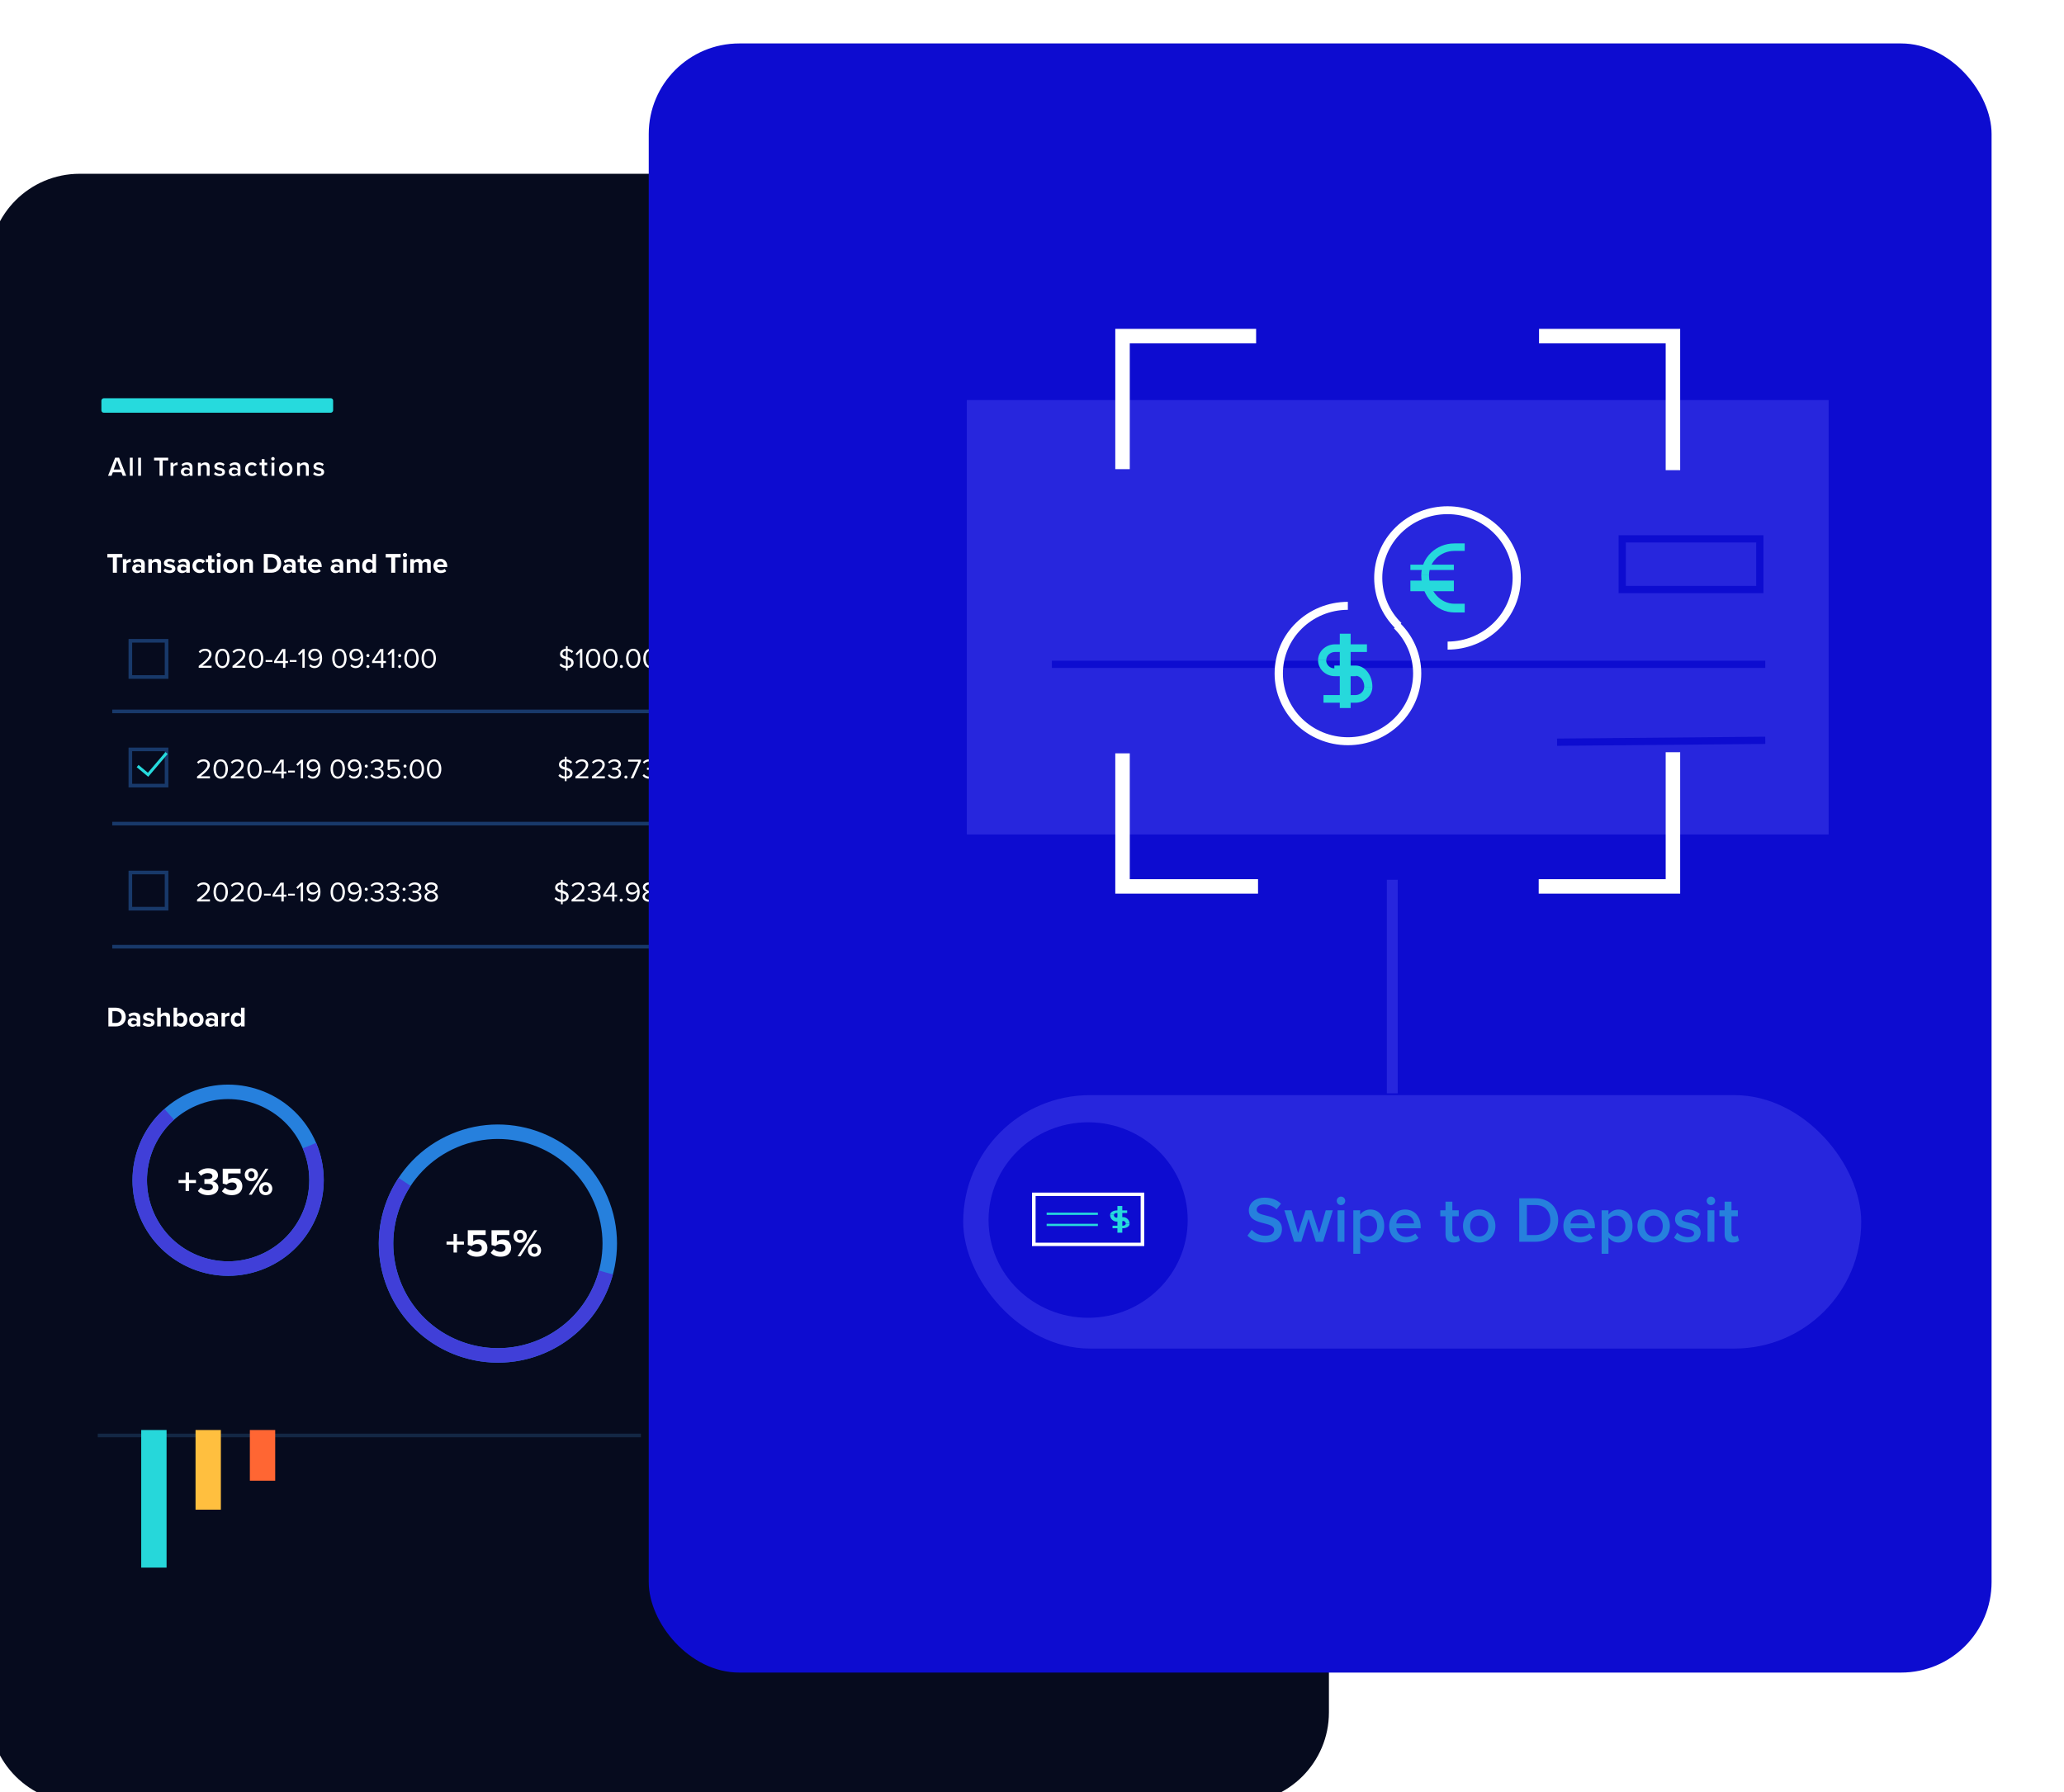 <svg width="570" height="495" viewBox="0 0 570 495" fill="none" xmlns="http://www.w3.org/2000/svg">
<g id="banking-graphic-w-Accent" clip-path="url(#clip0_0_3863)">
<g id="Group 5">
<g id="Group 5_2">
<g id="Rectangle" filter="url(#filter0_d_0_3863)">
<path fill-rule="evenodd" clip-rule="evenodd" d="M0 70C0 56.193 11.193 45 25 45H345C358.807 45 370 56.193 370 70V470C370 483.807 358.807 495 345 495H25C11.193 495 0 483.807 0 470L0 70Z" fill="#060B1E"/>
</g>
<g id="Group 59">
<path id="Line 3" d="M27.5 396.5H176.5" stroke="#132744" stroke-linecap="square"/>
<path id="Line 4" d="M42.5 398.5V429.5" stroke="#26D7DA" stroke-width="7" stroke-linecap="square"/>
<path id="Line 4_2" d="M72.5 398.5V405.5" stroke="#FF6633" stroke-width="7" stroke-linecap="square"/>
<path id="Line 4_3" d="M57.5 398.5V413.5" stroke="#FFBF3F" stroke-width="7" stroke-linecap="square"/>
</g>
<g id="Group 28">
<circle id="Oval Copy 3" cx="63" cy="326" r="24.404" transform="rotate(-23 63 326)" stroke="#2680DD" stroke-width="4"/>
<circle id="Oval Copy 3_2" cx="63" cy="326" r="24.404" transform="rotate(-23 63 326)" stroke="#403FD8" stroke-width="4" stroke-dasharray="107 58"/>
</g>
<g id="Group 28 Copy">
<circle id="Oval Copy 3_3" cx="137.5" cy="343.5" r="30.887" transform="rotate(-23 137.5 343.5)" stroke="#2680DD" stroke-width="4"/>
<circle id="Oval Copy 3_4" cx="137.5" cy="343.5" r="30.887" transform="rotate(15 137.5 343.5)" stroke="#403FD8" stroke-width="4" stroke-dasharray="107 98"/>
</g>
<rect id="Rectangle_2" width="64" height="4" rx="0.648" transform="matrix(-1 0 0 1 92 110)" fill="#26DADD"/>
<g id="All Transactions">
<path id="Vector" d="M86.464 130.941L86.823 130.372C87.078 130.634 87.579 130.881 88.05 130.881C88.521 130.881 88.76 130.709 88.76 130.44C88.76 130.125 88.379 130.013 87.938 129.916C87.317 129.781 86.576 129.617 86.576 128.809C86.576 128.218 87.085 127.709 87.998 127.709C88.611 127.709 89.075 127.926 89.404 128.218L89.075 128.772C88.858 128.525 88.454 128.338 88.005 128.338C87.594 128.338 87.332 128.487 87.332 128.742C87.332 129.018 87.691 129.116 88.117 129.213C88.746 129.348 89.516 129.527 89.516 130.38C89.516 131.016 88.985 131.502 88.013 131.502C87.399 131.502 86.838 131.307 86.464 130.941Z" fill="white"/>
<path id="Vector_2" d="M85.272 131.412H84.487V129.153C84.487 128.592 84.203 128.405 83.761 128.405C83.357 128.405 83.013 128.644 82.834 128.891V131.412H82.048V127.799H82.834V128.293C83.073 128.009 83.537 127.709 84.105 127.709C84.883 127.709 85.272 128.128 85.272 128.869V131.412Z" fill="white"/>
<path id="Vector_3" d="M78.905 131.502C77.761 131.502 77.05 130.642 77.05 129.602C77.05 128.57 77.761 127.709 78.905 127.709C80.064 127.709 80.768 128.57 80.768 129.602C80.768 130.642 80.064 131.502 78.905 131.502ZM78.905 130.806C79.578 130.806 79.952 130.245 79.952 129.602C79.952 128.966 79.578 128.405 78.905 128.405C78.239 128.405 77.865 128.966 77.865 129.602C77.865 130.245 78.239 130.806 78.905 130.806Z" fill="white"/>
<path id="Vector_4" d="M75.373 127.201C75.111 127.201 74.887 126.984 74.887 126.715C74.887 126.445 75.111 126.228 75.373 126.228C75.642 126.228 75.859 126.445 75.859 126.715C75.859 126.984 75.642 127.201 75.373 127.201ZM75.77 131.412H74.984V127.799H75.77V131.412Z" fill="white"/>
<path id="Vector_5" d="M73.194 131.502C72.588 131.502 72.267 131.173 72.267 130.574V128.487H71.668V127.799H72.267V126.812H73.052V127.799H73.785V128.487H73.052V130.38C73.052 130.627 73.172 130.806 73.396 130.806C73.546 130.806 73.688 130.746 73.748 130.679L73.935 131.27C73.793 131.405 73.561 131.502 73.194 131.502Z" fill="white"/>
<path id="Vector_6" d="M67.681 129.602C67.681 128.51 68.451 127.709 69.551 127.709C70.254 127.709 70.681 128.009 70.935 128.353L70.419 128.831C70.217 128.547 69.94 128.405 69.588 128.405C68.93 128.405 68.496 128.899 68.496 129.602C68.496 130.305 68.93 130.806 69.588 130.806C69.94 130.806 70.217 130.657 70.419 130.38L70.935 130.859C70.681 131.203 70.254 131.502 69.551 131.502C68.451 131.502 67.681 130.701 67.681 129.602Z" fill="white"/>
<path id="Vector_7" d="M66.401 131.412H65.616V131.023C65.347 131.33 64.928 131.502 64.449 131.502C63.858 131.502 63.192 131.105 63.192 130.305C63.192 129.475 63.858 129.131 64.449 129.131C64.935 129.131 65.354 129.288 65.616 129.594V129.056C65.616 128.637 65.272 128.383 64.771 128.383C64.367 128.383 64.015 128.532 63.701 128.839L63.379 128.293C63.798 127.896 64.322 127.709 64.898 127.709C65.698 127.709 66.401 128.046 66.401 129.018V131.412ZM65.616 130.589V130.043C65.436 129.796 65.1 129.669 64.756 129.669C64.314 129.669 63.985 129.924 63.985 130.32C63.985 130.709 64.314 130.963 64.756 130.963C65.1 130.963 65.436 130.836 65.616 130.589Z" fill="white"/>
<path id="Vector_8" d="M59.081 130.941L59.44 130.372C59.694 130.634 60.195 130.881 60.667 130.881C61.138 130.881 61.377 130.709 61.377 130.44C61.377 130.125 60.996 130.013 60.554 129.916C59.934 129.781 59.193 129.617 59.193 128.809C59.193 128.218 59.702 127.709 60.614 127.709C61.228 127.709 61.691 127.926 62.02 128.218L61.691 128.772C61.474 128.525 61.071 128.338 60.622 128.338C60.21 128.338 59.949 128.487 59.949 128.742C59.949 129.018 60.308 129.116 60.734 129.213C61.362 129.348 62.133 129.527 62.133 130.38C62.133 131.016 61.602 131.502 60.629 131.502C60.016 131.502 59.455 131.307 59.081 130.941Z" fill="white"/>
<path id="Vector_9" d="M57.889 131.412H57.103V129.153C57.103 128.592 56.819 128.405 56.378 128.405C55.974 128.405 55.63 128.644 55.45 128.891V131.412H54.665V127.799H55.45V128.293C55.69 128.009 56.154 127.709 56.722 127.709C57.5 127.709 57.889 128.128 57.889 128.869V131.412Z" fill="white"/>
<path id="Vector_10" d="M53.161 131.412H52.375V131.023C52.106 131.33 51.687 131.502 51.209 131.502C50.618 131.502 49.952 131.105 49.952 130.305C49.952 129.475 50.618 129.131 51.209 129.131C51.695 129.131 52.114 129.288 52.375 129.594V129.056C52.375 128.637 52.031 128.383 51.53 128.383C51.126 128.383 50.775 128.532 50.461 128.839L50.139 128.293C50.558 127.896 51.081 127.709 51.657 127.709C52.458 127.709 53.161 128.046 53.161 129.018V131.412ZM52.375 130.589V130.043C52.196 129.796 51.859 129.669 51.515 129.669C51.074 129.669 50.745 129.924 50.745 130.32C50.745 130.709 51.074 130.963 51.515 130.963C51.859 130.963 52.196 130.836 52.375 130.589Z" fill="white"/>
<path id="Vector_11" d="M47.875 131.412H47.09V127.799H47.875V128.33C48.144 127.986 48.578 127.717 49.049 127.717V128.495C48.982 128.48 48.9 128.472 48.803 128.472C48.473 128.472 48.032 128.697 47.875 128.951V131.412Z" fill="white"/>
<path id="Vector_12" d="M44.936 131.412H44.061V127.193H42.55V126.423H46.447V127.193H44.936V131.412Z" fill="white"/>
<path id="Vector_13" d="M38.937 131.412H38.152V126.423H38.937V131.412Z" fill="white"/>
<path id="Vector_14" d="M36.647 131.412H35.861V126.423H36.647V131.412Z" fill="white"/>
<path id="Vector_15" d="M34.853 131.412H33.895L33.529 130.455H31.165L30.799 131.412H29.841L31.801 126.423H32.893L34.853 131.412ZM33.282 129.684L32.347 127.163L31.412 129.684H33.282Z" fill="white"/>
</g>
<g id="Transaction Date and">
<path id="Vector_16" d="M119.689 156.323C119.689 155.234 120.49 154.355 121.633 154.355C122.753 154.355 123.515 155.195 123.515 156.424V156.641H120.723C120.785 157.116 121.166 157.512 121.804 157.512C122.154 157.512 122.566 157.372 122.807 157.139L123.243 157.777C122.862 158.127 122.278 158.298 121.695 158.298C120.552 158.298 119.689 157.528 119.689 156.323ZM121.633 155.141C121.019 155.141 120.754 155.599 120.708 155.973H122.558C122.535 155.615 122.286 155.141 121.633 155.141Z" fill="white"/>
<path id="Vector_17" d="M118.962 158.204H117.966V155.833C117.966 155.483 117.811 155.234 117.406 155.234C117.056 155.234 116.769 155.467 116.629 155.669V158.204H115.633V155.833C115.633 155.483 115.478 155.234 115.074 155.234C114.731 155.234 114.444 155.467 114.296 155.677V158.204H113.308V154.449H114.296V154.938C114.451 154.713 114.949 154.355 115.525 154.355C116.077 154.355 116.427 154.612 116.566 155.04C116.784 154.697 117.282 154.355 117.857 154.355C118.549 154.355 118.962 154.721 118.962 155.491V158.204Z" fill="white"/>
<path id="Vector_18" d="M111.831 153.896C111.513 153.896 111.24 153.632 111.24 153.305C111.24 152.979 111.513 152.714 111.831 152.714C112.158 152.714 112.422 152.979 112.422 153.305C112.422 153.632 112.158 153.896 111.831 153.896ZM112.329 158.204H111.342V154.449H112.329V158.204Z" fill="white"/>
<path id="Vector_19" d="M109.148 158.204H108.037V153.99H106.52V153.018H110.657V153.99H109.148V158.204Z" fill="white"/>
<path id="Vector_20" d="M103.847 158.204H102.852V157.73C102.556 158.095 102.144 158.298 101.693 158.298C100.744 158.298 100.029 157.582 100.029 156.33C100.029 155.102 100.736 154.355 101.693 154.355C102.136 154.355 102.556 154.55 102.852 154.931V153.018H103.847V158.204ZM102.852 156.991V155.662C102.68 155.413 102.331 155.234 101.996 155.234C101.436 155.234 101.047 155.677 101.047 156.33C101.047 156.976 101.436 157.419 101.996 157.419C102.331 157.419 102.68 157.24 102.852 156.991Z" fill="white"/>
<path id="Vector_21" d="M99.289 158.204H98.302V155.934C98.302 155.413 98.03 155.234 97.61 155.234C97.221 155.234 96.918 155.452 96.754 155.677V158.204H95.767V154.449H96.754V154.938C96.995 154.651 97.454 154.355 98.069 154.355C98.893 154.355 99.289 154.822 99.289 155.553V158.204Z" fill="white"/>
<path id="Vector_22" d="M94.787 158.204H93.8V157.816C93.543 158.119 93.1 158.298 92.61 158.298C92.011 158.298 91.304 157.893 91.304 157.053C91.304 156.175 92.011 155.856 92.61 155.856C93.108 155.856 93.551 156.012 93.8 156.315V155.794C93.8 155.413 93.473 155.164 92.975 155.164C92.571 155.164 92.198 155.312 91.879 155.607L91.506 154.946C91.965 154.542 92.555 154.355 93.147 154.355C94.002 154.355 94.787 154.697 94.787 155.778V158.204ZM93.8 157.302V156.836C93.636 156.618 93.325 156.509 93.007 156.509C92.618 156.509 92.299 156.719 92.299 157.077C92.299 157.427 92.618 157.629 93.007 157.629C93.325 157.629 93.636 157.52 93.8 157.302Z" fill="white"/>
<path id="Vector_23" d="M85.016 156.323C85.016 155.234 85.817 154.355 86.96 154.355C88.08 154.355 88.842 155.195 88.842 156.424V156.641H86.05C86.112 157.116 86.493 157.512 87.131 157.512C87.481 157.512 87.893 157.372 88.134 157.139L88.57 157.777C88.189 158.127 87.605 158.298 87.022 158.298C85.879 158.298 85.016 157.528 85.016 156.323ZM86.96 155.141C86.346 155.141 86.081 155.599 86.035 155.973H87.885C87.862 155.615 87.613 155.141 86.96 155.141Z" fill="white"/>
<path id="Vector_24" d="M83.889 158.298C83.197 158.298 82.824 157.94 82.824 157.271V155.312H82.202V154.449H82.824V153.422H83.819V154.449H84.581V155.312H83.819V157.007C83.819 157.24 83.944 157.419 84.162 157.419C84.309 157.419 84.449 157.365 84.504 157.31L84.714 158.057C84.566 158.189 84.301 158.298 83.889 158.298Z" fill="white"/>
<path id="Vector_25" d="M81.65 158.204H80.662V157.816C80.406 158.119 79.963 158.298 79.473 158.298C78.874 158.298 78.166 157.893 78.166 157.053C78.166 156.175 78.874 155.856 79.473 155.856C79.971 155.856 80.414 156.012 80.662 156.315V155.794C80.662 155.413 80.336 155.164 79.838 155.164C79.434 155.164 79.061 155.312 78.742 155.607L78.369 154.946C78.827 154.542 79.418 154.355 80.009 154.355C80.865 154.355 81.65 154.697 81.65 155.778V158.204ZM80.662 157.302V156.836C80.499 156.618 80.188 156.509 79.869 156.509C79.481 156.509 79.162 156.719 79.162 157.077C79.162 157.427 79.481 157.629 79.869 157.629C80.188 157.629 80.499 157.52 80.662 157.302Z" fill="white"/>
<path id="Vector_26" d="M74.894 158.204H72.849V153.018H74.894C76.52 153.018 77.647 154.052 77.647 155.615C77.647 157.178 76.52 158.204 74.894 158.204ZM73.954 153.99V157.232H74.894C75.921 157.232 76.52 156.494 76.52 155.615C76.52 154.697 75.96 153.99 74.894 153.99H73.954Z" fill="white"/>
<path id="Vector_27" d="M69.856 158.204H68.868V155.934C68.868 155.413 68.596 155.234 68.176 155.234C67.787 155.234 67.484 155.452 67.321 155.677V158.204H66.333V154.449H67.321V154.938C67.562 154.651 68.021 154.355 68.635 154.355C69.459 154.355 69.856 154.822 69.856 155.553V158.204Z" fill="white"/>
<path id="Vector_28" d="M63.61 158.298C62.374 158.298 61.627 157.396 61.627 156.323C61.627 155.257 62.374 154.355 63.61 154.355C64.854 154.355 65.601 155.257 65.601 156.323C65.601 157.396 64.854 158.298 63.61 158.298ZM63.61 157.419C64.224 157.419 64.574 156.914 64.574 156.323C64.574 155.739 64.224 155.234 63.61 155.234C62.996 155.234 62.654 155.739 62.654 156.323C62.654 156.914 62.996 157.419 63.61 157.419Z" fill="white"/>
<path id="Vector_29" d="M60.391 153.896C60.073 153.896 59.8 153.632 59.8 153.305C59.8 152.979 60.073 152.714 60.391 152.714C60.718 152.714 60.982 152.979 60.982 153.305C60.982 153.632 60.718 153.896 60.391 153.896ZM60.889 158.204H59.901V154.449H60.889V158.204Z" fill="white"/>
<path id="Vector_30" d="M58.534 158.298C57.842 158.298 57.468 157.94 57.468 157.271V155.312H56.846V154.449H57.468V153.422H58.464V154.449H59.226V155.312H58.464V157.007C58.464 157.24 58.588 157.419 58.806 157.419C58.954 157.419 59.094 157.365 59.148 157.31L59.358 158.057C59.21 158.189 58.946 158.298 58.534 158.298Z" fill="white"/>
<path id="Vector_31" d="M53.153 156.323C53.153 155.172 53.985 154.355 55.143 154.355C55.913 154.355 56.38 154.69 56.629 155.04L55.983 155.638C55.804 155.382 55.532 155.234 55.19 155.234C54.591 155.234 54.171 155.669 54.171 156.323C54.171 156.976 54.591 157.419 55.19 157.419C55.532 157.419 55.804 157.263 55.983 157.015L56.629 157.613C56.38 157.963 55.913 158.298 55.143 158.298C53.985 158.298 53.153 157.481 53.153 156.323Z" fill="white"/>
<path id="Vector_32" d="M52.414 158.204H51.427V157.816C51.17 158.119 50.727 158.298 50.237 158.298C49.638 158.298 48.931 157.893 48.931 157.053C48.931 156.175 49.638 155.856 50.237 155.856C50.734 155.856 51.178 156.012 51.427 156.315V155.794C51.427 155.413 51.1 155.164 50.602 155.164C50.198 155.164 49.825 155.312 49.506 155.607L49.133 154.946C49.591 154.542 50.182 154.355 50.773 154.355C51.629 154.355 52.414 154.697 52.414 155.778V158.204ZM51.427 157.302V156.836C51.263 156.618 50.952 156.509 50.633 156.509C50.245 156.509 49.926 156.719 49.926 157.077C49.926 157.427 50.245 157.629 50.633 157.629C50.952 157.629 51.263 157.52 51.427 157.302Z" fill="white"/>
<path id="Vector_33" d="M45.139 157.714L45.567 157.022C45.839 157.279 46.399 157.536 46.865 157.536C47.293 157.536 47.495 157.388 47.495 157.155C47.495 156.89 47.169 156.797 46.741 156.711C46.096 156.587 45.264 156.431 45.264 155.537C45.264 154.907 45.816 154.355 46.803 154.355C47.441 154.355 47.946 154.573 48.312 154.868L47.923 155.545C47.697 155.304 47.27 155.109 46.811 155.109C46.453 155.109 46.22 155.242 46.22 155.459C46.22 155.693 46.516 155.778 46.935 155.864C47.581 155.988 48.444 156.159 48.444 157.092C48.444 157.784 47.861 158.298 46.819 158.298C46.166 158.298 45.536 158.08 45.139 157.714Z" fill="white"/>
<path id="Vector_34" d="M44.485 158.204H43.498V155.934C43.498 155.413 43.225 155.234 42.806 155.234C42.417 155.234 42.114 155.452 41.95 155.677V158.204H40.963V154.449H41.95V154.938C42.191 154.651 42.65 154.355 43.264 154.355C44.089 154.355 44.485 154.822 44.485 155.553V158.204Z" fill="white"/>
<path id="Vector_35" d="M39.983 158.204H38.996V157.816C38.739 158.119 38.296 158.298 37.806 158.298C37.207 158.298 36.499 157.893 36.499 157.053C36.499 156.175 37.207 155.856 37.806 155.856C38.303 155.856 38.747 156.012 38.996 156.315V155.794C38.996 155.413 38.669 155.164 38.171 155.164C37.767 155.164 37.394 155.312 37.075 155.607L36.702 154.946C37.16 154.542 37.751 154.355 38.342 154.355C39.198 154.355 39.983 154.697 39.983 155.778V158.204ZM38.996 157.302V156.836C38.832 156.618 38.521 156.509 38.203 156.509C37.814 156.509 37.495 156.719 37.495 157.077C37.495 157.427 37.814 157.629 38.203 157.629C38.521 157.629 38.832 157.52 38.996 157.302Z" fill="white"/>
<path id="Vector_36" d="M34.926 158.204H33.938V154.449H34.926V154.962C35.19 154.627 35.657 154.363 36.123 154.363V155.327C36.053 155.312 35.96 155.304 35.851 155.304C35.525 155.304 35.089 155.483 34.926 155.724V158.204Z" fill="white"/>
<path id="Vector_37" d="M32.277 158.204H31.165V153.99H29.649V153.018H33.785V153.99H32.277V158.204Z" fill="white"/>
</g>
<g id="2020-4-19 09:41:00">
<path id="Vector_38" d="M116.421 181.873C116.421 180.605 116.981 179.198 118.404 179.198C119.819 179.198 120.387 180.605 120.387 181.873C120.387 183.133 119.819 184.556 118.404 184.556C116.981 184.556 116.421 183.133 116.421 181.873ZM119.726 181.873C119.726 180.839 119.391 179.773 118.404 179.773C117.416 179.773 117.082 180.839 117.082 181.873C117.082 182.907 117.416 183.98 118.404 183.98C119.391 183.98 119.726 182.907 119.726 181.873Z" fill="white"/>
<path id="Vector_39" d="M111.66 181.873C111.66 180.605 112.22 179.198 113.643 179.198C115.058 179.198 115.625 180.605 115.625 181.873C115.625 183.133 115.058 184.556 113.643 184.556C112.22 184.556 111.66 183.133 111.66 181.873ZM114.965 181.873C114.965 180.839 114.63 179.773 113.643 179.773C112.655 179.773 112.321 180.839 112.321 181.873C112.321 182.907 112.655 183.98 113.643 183.98C114.63 183.98 114.965 182.907 114.965 181.873Z" fill="white"/>
<path id="Vector_40" d="M109.938 181.08C109.938 180.846 110.132 180.652 110.365 180.652C110.599 180.652 110.793 180.846 110.793 181.08C110.793 181.313 110.599 181.507 110.365 181.507C110.132 181.507 109.938 181.313 109.938 181.08ZM109.938 184.112C109.938 183.879 110.132 183.685 110.365 183.685C110.599 183.685 110.793 183.879 110.793 184.112C110.793 184.346 110.599 184.54 110.365 184.54C110.132 184.54 109.938 184.346 109.938 184.112Z" fill="white"/>
<path id="Vector_41" d="M108.865 184.462H108.22V180.131L107.388 181.01L106.999 180.613L108.298 179.276H108.865V184.462Z" fill="white"/>
<path id="Vector_42" d="M105.859 184.462H105.214V183.148H102.749V182.612L104.973 179.276H105.859V182.58H106.59V183.148H105.859V184.462ZM105.214 182.58V179.874L103.394 182.58H105.214Z" fill="white"/>
<path id="Vector_43" d="M101.174 181.08C101.174 180.846 101.369 180.652 101.602 180.652C101.835 180.652 102.03 180.846 102.03 181.08C102.03 181.313 101.835 181.507 101.602 181.507C101.369 181.507 101.174 181.313 101.174 181.08ZM101.174 184.112C101.174 183.879 101.369 183.685 101.602 183.685C101.835 183.685 102.03 183.879 102.03 184.112C102.03 184.346 101.835 184.54 101.602 184.54C101.369 184.54 101.174 184.346 101.174 184.112Z" fill="white"/>
<path id="Vector_44" d="M96.767 183.926L97.093 183.444C97.358 183.755 97.669 183.972 98.205 183.972C99.255 183.972 99.667 182.923 99.667 181.943C99.667 181.873 99.667 181.803 99.659 181.733C99.434 182.091 98.859 182.542 98.198 182.542C97.264 182.542 96.495 181.99 96.495 180.885C96.495 179.991 97.179 179.19 98.306 179.19C99.761 179.19 100.313 180.458 100.313 181.873C100.313 183.273 99.659 184.548 98.205 184.548C97.544 184.548 97.093 184.299 96.767 183.926ZM99.636 181.212C99.582 180.567 99.24 179.766 98.338 179.766C97.544 179.766 97.148 180.372 97.148 180.862C97.148 181.624 97.677 181.982 98.345 181.982C98.859 181.982 99.364 181.671 99.636 181.212Z" fill="white"/>
<path id="Vector_45" d="M91.749 181.873C91.749 180.605 92.309 179.198 93.732 179.198C95.147 179.198 95.715 180.605 95.715 181.873C95.715 183.133 95.147 184.556 93.732 184.556C92.309 184.556 91.749 183.133 91.749 181.873ZM95.054 181.873C95.054 180.839 94.719 179.773 93.732 179.773C92.744 179.773 92.41 180.839 92.41 181.873C92.41 182.907 92.744 183.98 93.732 183.98C94.719 183.98 95.054 182.907 95.054 181.873Z" fill="white"/>
<path id="Vector_46" d="M85.406 183.926L85.733 183.444C85.998 183.755 86.308 183.972 86.845 183.972C87.895 183.972 88.307 182.923 88.307 181.943C88.307 181.873 88.307 181.803 88.299 181.733C88.074 182.091 87.498 182.542 86.837 182.542C85.904 182.542 85.134 181.99 85.134 180.885C85.134 179.991 85.819 179.19 86.946 179.19C88.4 179.19 88.952 180.458 88.952 181.873C88.952 183.273 88.299 184.548 86.845 184.548C86.184 184.548 85.733 184.299 85.406 183.926ZM88.276 181.212C88.221 180.567 87.879 179.766 86.977 179.766C86.184 179.766 85.787 180.372 85.787 180.862C85.787 181.624 86.316 181.982 86.985 181.982C87.498 181.982 88.004 181.671 88.276 181.212Z" fill="white"/>
<path id="Vector_47" d="M84.148 184.462H83.502V180.131L82.67 181.01L82.282 180.613L83.58 179.276H84.148V184.462Z" fill="white"/>
<path id="Vector_48" d="M81.887 182.837H80.02V182.324H81.887V182.837Z" fill="white"/>
<path id="Vector_49" d="M78.81 184.462H78.165V183.148H75.7V182.612L77.924 179.276H78.81V182.58H79.541V183.148H78.81V184.462ZM78.165 182.58V179.874L76.345 182.58H78.165Z" fill="white"/>
<path id="Vector_50" d="M75.219 182.837H73.353V182.324H75.219V182.837Z" fill="white"/>
<path id="Vector_51" d="M68.755 181.873C68.755 180.605 69.315 179.198 70.738 179.198C72.153 179.198 72.721 180.605 72.721 181.873C72.721 183.133 72.153 184.556 70.738 184.556C69.315 184.556 68.755 183.133 68.755 181.873ZM72.06 181.873C72.06 180.839 71.725 179.773 70.738 179.773C69.75 179.773 69.416 180.839 69.416 181.873C69.416 182.907 69.75 183.98 70.738 183.98C71.725 183.98 72.06 182.907 72.06 181.873Z" fill="white"/>
<path id="Vector_52" d="M67.768 184.462H64.207V183.949C66.073 182.479 67.084 181.616 67.084 180.722C67.084 180.061 66.54 179.773 66.003 179.773C65.381 179.773 64.899 180.038 64.596 180.427L64.199 180.014C64.596 179.493 65.272 179.198 66.003 179.198C66.866 179.198 67.745 179.688 67.745 180.722C67.745 181.78 66.672 182.744 65.225 183.887H67.768V184.462Z" fill="white"/>
<path id="Vector_53" d="M59.422 181.873C59.422 180.605 59.982 179.198 61.405 179.198C62.82 179.198 63.388 180.605 63.388 181.873C63.388 183.133 62.82 184.556 61.405 184.556C59.982 184.556 59.422 183.133 59.422 181.873ZM62.727 181.873C62.727 180.839 62.393 179.773 61.405 179.773C60.418 179.773 60.083 180.839 60.083 181.873C60.083 182.907 60.418 183.98 61.405 183.98C62.393 183.98 62.727 182.907 62.727 181.873Z" fill="white"/>
<path id="Vector_54" d="M58.436 184.462H54.874V183.949C56.74 182.479 57.751 181.616 57.751 180.722C57.751 180.061 57.207 179.773 56.67 179.773C56.048 179.773 55.566 180.038 55.263 180.427L54.866 180.014C55.263 179.493 55.94 179.198 56.67 179.198C57.534 179.198 58.412 179.688 58.412 180.722C58.412 181.78 57.339 182.744 55.893 183.887H58.436V184.462Z" fill="white"/>
</g>
<g id="Group 65">
<g id="2020-4-19 09:35:00">
<path id="Vector_55" d="M117.911 212.411C117.911 211.143 118.471 209.736 119.894 209.736C121.309 209.736 121.876 211.143 121.876 212.411C121.876 213.67 121.309 215.093 119.894 215.093C118.471 215.093 117.911 213.67 117.911 212.411ZM121.215 212.411C121.215 211.376 120.881 210.311 119.894 210.311C118.906 210.311 118.572 211.376 118.572 212.411C118.572 213.445 118.906 214.518 119.894 214.518C120.881 214.518 121.215 213.445 121.215 212.411Z" fill="white"/>
<path id="Vector_56" d="M113.149 212.411C113.149 211.143 113.709 209.736 115.132 209.736C116.548 209.736 117.115 211.143 117.115 212.411C117.115 213.67 116.548 215.093 115.132 215.093C113.709 215.093 113.149 213.67 113.149 212.411ZM116.454 212.411C116.454 211.376 116.12 210.311 115.132 210.311C114.145 210.311 113.81 211.376 113.81 212.411C113.81 213.445 114.145 214.518 115.132 214.518C116.12 214.518 116.454 213.445 116.454 212.411Z" fill="white"/>
<path id="Vector_57" d="M111.427 211.617C111.427 211.384 111.622 211.19 111.855 211.19C112.088 211.19 112.283 211.384 112.283 211.617C112.283 211.851 112.088 212.045 111.855 212.045C111.622 212.045 111.427 211.851 111.427 211.617ZM111.427 214.65C111.427 214.417 111.622 214.222 111.855 214.222C112.088 214.222 112.283 214.417 112.283 214.65C112.283 214.883 112.088 215.078 111.855 215.078C111.622 215.078 111.427 214.883 111.427 214.65Z" fill="white"/>
<path id="Vector_58" d="M106.887 214.261L107.284 213.834C107.626 214.269 108.077 214.518 108.715 214.518C109.422 214.518 109.912 214.036 109.912 213.406C109.912 212.722 109.422 212.286 108.722 212.286C108.264 212.286 107.875 212.434 107.525 212.776L107.051 212.613V209.813H110.223V210.389H107.696V212.193C107.945 211.944 108.388 211.726 108.909 211.726C109.772 211.726 110.558 212.317 110.558 213.383C110.558 214.44 109.757 215.093 108.715 215.093C107.836 215.093 107.276 214.775 106.887 214.261Z" fill="white"/>
<path id="Vector_59" d="M102.271 214.238L102.652 213.834C102.955 214.238 103.484 214.518 104.099 214.518C104.853 214.518 105.312 214.145 105.312 213.546C105.312 212.9 104.783 212.628 104.021 212.628C103.803 212.628 103.562 212.628 103.484 212.636V212.045C103.57 212.053 103.811 212.053 104.021 212.053C104.674 212.053 105.226 211.796 105.226 211.198C105.226 210.622 104.697 210.311 104.067 210.311C103.5 210.311 103.08 210.529 102.699 210.941L102.341 210.537C102.714 210.086 103.313 209.736 104.114 209.736C105.109 209.736 105.871 210.241 105.871 211.12C105.871 211.866 105.242 212.24 104.752 212.325C105.226 212.364 105.949 212.768 105.949 213.6C105.949 214.463 105.257 215.093 104.114 215.093C103.235 215.093 102.59 214.705 102.271 214.238Z" fill="white"/>
<path id="Vector_60" d="M100.72 211.617C100.72 211.384 100.914 211.19 101.148 211.19C101.381 211.19 101.575 211.384 101.575 211.617C101.575 211.851 101.381 212.045 101.148 212.045C100.914 212.045 100.72 211.851 100.72 211.617ZM100.72 214.65C100.72 214.417 100.914 214.222 101.148 214.222C101.381 214.222 101.575 214.417 101.575 214.65C101.575 214.883 101.381 215.078 101.148 215.078C100.914 215.078 100.72 214.883 100.72 214.65Z" fill="white"/>
<path id="Vector_61" d="M96.312 214.463L96.639 213.981C96.903 214.292 97.215 214.51 97.751 214.51C98.801 214.51 99.213 213.46 99.213 212.481C99.213 212.411 99.213 212.341 99.205 212.271C98.98 212.628 98.404 213.079 97.743 213.079C96.81 213.079 96.04 212.527 96.04 211.423C96.04 210.529 96.725 209.728 97.852 209.728C99.306 209.728 99.858 210.995 99.858 212.411C99.858 213.81 99.205 215.086 97.751 215.086C97.09 215.086 96.639 214.837 96.312 214.463ZM99.182 211.75C99.127 211.104 98.785 210.303 97.883 210.303C97.09 210.303 96.694 210.91 96.694 211.4C96.694 212.162 97.222 212.519 97.891 212.519C98.404 212.519 98.91 212.208 99.182 211.75Z" fill="white"/>
<path id="Vector_62" d="M91.295 212.411C91.295 211.143 91.855 209.736 93.278 209.736C94.693 209.736 95.26 211.143 95.26 212.411C95.26 213.67 94.693 215.093 93.278 215.093C91.855 215.093 91.295 213.67 91.295 212.411ZM94.599 212.411C94.599 211.376 94.265 210.311 93.278 210.311C92.29 210.311 91.956 211.376 91.956 212.411C91.956 213.445 92.29 214.518 93.278 214.518C94.265 214.518 94.599 213.445 94.599 212.411Z" fill="white"/>
<path id="Vector_63" d="M84.952 214.463L85.279 213.981C85.543 214.292 85.854 214.51 86.391 214.51C87.441 214.51 87.853 213.46 87.853 212.481C87.853 212.411 87.853 212.341 87.845 212.271C87.619 212.628 87.044 213.079 86.383 213.079C85.45 213.079 84.68 212.527 84.68 211.423C84.68 210.529 85.364 209.728 86.492 209.728C87.946 209.728 88.498 210.995 88.498 212.411C88.498 213.81 87.845 215.086 86.391 215.086C85.73 215.086 85.279 214.837 84.952 214.463ZM87.822 211.75C87.767 211.104 87.425 210.303 86.523 210.303C85.73 210.303 85.333 210.91 85.333 211.4C85.333 212.162 85.862 212.519 86.531 212.519C87.044 212.519 87.549 212.208 87.822 211.75Z" fill="white"/>
<path id="Vector_64" d="M83.694 215H83.048V210.669L82.216 211.547L81.827 211.151L83.126 209.813H83.694V215Z" fill="white"/>
<path id="Vector_65" d="M81.432 213.375H79.566V212.862H81.432V213.375Z" fill="white"/>
<path id="Vector_66" d="M78.356 215H77.71V213.686H75.246V213.149L77.469 209.813H78.356V213.118H79.087V213.686H78.356V215ZM77.71 213.118V210.412L75.891 213.118H77.71Z" fill="white"/>
<path id="Vector_67" d="M74.765 213.375H72.899V212.862H74.765V213.375Z" fill="white"/>
<path id="Vector_68" d="M68.301 212.411C68.301 211.143 68.861 209.736 70.284 209.736C71.699 209.736 72.266 211.143 72.266 212.411C72.266 213.67 71.699 215.093 70.284 215.093C68.861 215.093 68.301 213.67 68.301 212.411ZM71.606 212.411C71.606 211.376 71.271 210.311 70.284 210.311C69.296 210.311 68.962 211.376 68.962 212.411C68.962 213.445 69.296 214.518 70.284 214.518C71.271 214.518 71.606 213.445 71.606 212.411Z" fill="white"/>
<path id="Vector_69" d="M67.314 215H63.753V214.487C65.619 213.017 66.63 212.154 66.63 211.26C66.63 210.599 66.085 210.311 65.549 210.311C64.927 210.311 64.445 210.575 64.141 210.964L63.745 210.552C64.141 210.031 64.818 209.736 65.549 209.736C66.412 209.736 67.291 210.226 67.291 211.26C67.291 212.317 66.218 213.282 64.771 214.425H67.314V215Z" fill="white"/>
<path id="Vector_70" d="M58.968 212.411C58.968 211.143 59.528 209.736 60.951 209.736C62.366 209.736 62.934 211.143 62.934 212.411C62.934 213.67 62.366 215.093 60.951 215.093C59.528 215.093 58.968 213.67 58.968 212.411ZM62.273 212.411C62.273 211.376 61.938 210.311 60.951 210.311C59.963 210.311 59.629 211.376 59.629 212.411C59.629 213.445 59.963 214.518 60.951 214.518C61.938 214.518 62.273 213.445 62.273 212.411Z" fill="white"/>
<path id="Vector_71" d="M57.981 215H54.42V214.487C56.286 213.017 57.297 212.154 57.297 211.26C57.297 210.599 56.753 210.311 56.216 210.311C55.594 210.311 55.112 210.575 54.809 210.964L54.412 210.552C54.809 210.031 55.485 209.736 56.216 209.736C57.079 209.736 57.958 210.226 57.958 211.26C57.958 212.317 56.885 213.282 55.438 214.425H57.981V215Z" fill="white"/>
</g>
<rect id="Rectangle_3" x="36" y="207" width="10" height="10" stroke="#18396A" stroke-linecap="square"/>
<path id="Path 9" d="M46 208L40.888 214L38 211.6" stroke="#26DADD" stroke-width="0.8"/>
<g id="$223.73">
<path id="Vector_72" d="M177.462 214.238L177.843 213.834C178.146 214.238 178.675 214.518 179.29 214.518C180.044 214.518 180.503 214.145 180.503 213.546C180.503 212.9 179.974 212.628 179.212 212.628C178.994 212.628 178.753 212.628 178.675 212.636V212.045C178.761 212.053 179.002 212.053 179.212 212.053C179.865 212.053 180.417 211.796 180.417 211.198C180.417 210.622 179.888 210.311 179.258 210.311C178.691 210.311 178.271 210.529 177.89 210.941L177.532 210.537C177.905 210.086 178.504 209.736 179.305 209.736C180.3 209.736 181.062 210.241 181.062 211.12C181.062 211.866 180.433 212.24 179.943 212.325C180.417 212.364 181.14 212.768 181.14 213.6C181.14 214.463 180.448 215.093 179.305 215.093C178.426 215.093 177.781 214.705 177.462 214.238Z" fill="white"/>
<path id="Vector_73" d="M174.891 215H174.176L176.267 210.389H173.476V209.813H177.014V210.257L174.891 215Z" fill="white"/>
<path id="Vector_74" d="M172.426 214.65C172.426 214.417 172.62 214.222 172.853 214.222C173.086 214.222 173.281 214.417 173.281 214.65C173.281 214.883 173.086 215.078 172.853 215.078C172.62 215.078 172.426 214.883 172.426 214.65Z" fill="white"/>
<path id="Vector_75" d="M167.856 214.238L168.237 213.834C168.54 214.238 169.069 214.518 169.683 214.518C170.438 214.518 170.896 214.145 170.896 213.546C170.896 212.9 170.368 212.628 169.606 212.628C169.388 212.628 169.147 212.628 169.069 212.636V212.045C169.155 212.053 169.396 212.053 169.606 212.053C170.259 212.053 170.811 211.796 170.811 211.198C170.811 210.622 170.282 210.311 169.652 210.311C169.085 210.311 168.665 210.529 168.284 210.941L167.926 210.537C168.299 210.086 168.898 209.736 169.699 209.736C170.694 209.736 171.456 210.241 171.456 211.12C171.456 211.866 170.827 212.24 170.337 212.325C170.811 212.364 171.534 212.768 171.534 213.6C171.534 214.463 170.842 215.093 169.699 215.093C168.82 215.093 168.175 214.705 167.856 214.238Z" fill="white"/>
<path id="Vector_76" d="M167.04 215H163.479V214.487C165.345 213.017 166.356 212.154 166.356 211.26C166.356 210.599 165.812 210.311 165.275 210.311C164.653 210.311 164.171 210.575 163.868 210.964L163.471 210.552C163.868 210.031 164.544 209.736 165.275 209.736C166.138 209.736 167.017 210.226 167.017 211.26C167.017 212.317 165.944 213.281 164.498 214.425H167.04V215Z" fill="white"/>
<path id="Vector_77" d="M162.469 215H158.908V214.487C160.774 213.017 161.785 212.154 161.785 211.26C161.785 210.599 161.24 210.311 160.704 210.311C160.082 210.311 159.6 210.575 159.296 210.964L158.9 210.552C159.296 210.031 159.973 209.736 160.704 209.736C161.567 209.736 162.446 210.226 162.446 211.26C162.446 212.317 161.373 213.281 159.926 214.425H162.469V215Z" fill="white"/>
<path id="Vector_78" d="M158.108 213.569C158.108 214.269 157.665 214.992 156.46 215.078V215.778H155.986V215.086C155.192 215.039 154.594 214.712 154.205 214.269L154.594 213.779C154.897 214.121 155.371 214.44 155.986 214.502V212.613C155.192 212.403 154.368 212.131 154.368 211.174C154.368 210.366 155.052 209.798 155.986 209.736V209.028H156.46V209.751C157.105 209.806 157.619 210.062 157.992 210.459L157.603 210.933C157.3 210.591 156.895 210.404 156.46 210.342V212.03C157.261 212.255 158.108 212.551 158.108 213.569ZM155.037 211.135C155.037 211.579 155.465 211.757 155.986 211.905V210.319C155.426 210.35 155.037 210.677 155.037 211.135ZM156.46 212.737V214.495C157.206 214.432 157.447 213.981 157.447 213.624C157.447 213.095 156.996 212.9 156.46 212.737Z" fill="white"/>
</g>
<path id="Line 7 Copy" d="M31.5 227.5H182.5" stroke="#18396A" stroke-linecap="square"/>
</g>
<g id="Group 65 Copy">
<g id="2020-4-19 09:33:38">
<path id="Vector_79" d="M117.227 247.686C117.227 246.994 117.818 246.519 118.464 246.325C117.865 246.154 117.313 245.765 117.313 245.081C117.313 244.148 118.223 243.736 119.086 243.736C119.941 243.736 120.867 244.148 120.867 245.081C120.867 245.765 120.307 246.154 119.708 246.325C120.353 246.519 120.944 246.994 120.944 247.686C120.944 248.565 120.105 249.093 119.086 249.093C118.059 249.093 117.227 248.572 117.227 247.686ZM120.213 245.166C120.213 244.63 119.708 244.311 119.086 244.311C118.456 244.311 117.958 244.63 117.958 245.166C117.958 245.796 118.775 246.006 119.086 246.061C119.405 246.006 120.213 245.796 120.213 245.166ZM120.291 247.616C120.291 246.939 119.405 246.652 119.086 246.613C118.767 246.652 117.873 246.939 117.873 247.616C117.873 248.176 118.44 248.518 119.086 248.518C119.724 248.518 120.291 248.176 120.291 247.616Z" fill="white"/>
<path id="Vector_80" d="M112.72 248.238L113.101 247.834C113.404 248.238 113.933 248.518 114.548 248.518C115.302 248.518 115.761 248.145 115.761 247.546C115.761 246.9 115.232 246.628 114.47 246.628C114.252 246.628 114.011 246.628 113.933 246.636V246.045C114.019 246.053 114.26 246.053 114.47 246.053C115.123 246.053 115.675 245.796 115.675 245.198C115.675 244.622 115.146 244.311 114.516 244.311C113.949 244.311 113.529 244.529 113.148 244.941L112.79 244.537C113.163 244.086 113.762 243.736 114.563 243.736C115.558 243.736 116.32 244.241 116.32 245.12C116.32 245.866 115.691 246.24 115.201 246.325C115.675 246.364 116.398 246.768 116.398 247.6C116.398 248.463 115.706 249.093 114.563 249.093C113.684 249.093 113.039 248.705 112.72 248.238Z" fill="white"/>
<path id="Vector_81" d="M111.169 245.617C111.169 245.384 111.363 245.19 111.597 245.19C111.83 245.19 112.024 245.384 112.024 245.617C112.024 245.851 111.83 246.045 111.597 246.045C111.363 246.045 111.169 245.851 111.169 245.617ZM111.169 248.65C111.169 248.417 111.363 248.222 111.597 248.222C111.83 248.222 112.024 248.417 112.024 248.65C112.024 248.883 111.83 249.078 111.597 249.078C111.363 249.078 111.169 248.883 111.169 248.65Z" fill="white"/>
<path id="Vector_82" d="M106.6 248.238L106.981 247.834C107.284 248.238 107.813 248.518 108.427 248.518C109.181 248.518 109.64 248.145 109.64 247.546C109.64 246.9 109.111 246.628 108.349 246.628C108.131 246.628 107.89 246.628 107.813 246.636V246.045C107.898 246.053 108.139 246.053 108.349 246.053C109.002 246.053 109.554 245.796 109.554 245.198C109.554 244.622 109.026 244.311 108.396 244.311C107.828 244.311 107.408 244.529 107.027 244.941L106.67 244.537C107.043 244.086 107.642 243.736 108.442 243.736C109.438 243.736 110.2 244.241 110.2 245.12C110.2 245.866 109.57 246.24 109.08 246.325C109.554 246.364 110.278 246.768 110.278 247.6C110.278 248.463 109.586 249.093 108.442 249.093C107.564 249.093 106.918 248.705 106.6 248.238Z" fill="white"/>
<path id="Vector_83" d="M102.271 248.238L102.652 247.834C102.955 248.238 103.484 248.518 104.099 248.518C104.853 248.518 105.312 248.145 105.312 247.546C105.312 246.9 104.783 246.628 104.021 246.628C103.803 246.628 103.562 246.628 103.484 246.636V246.045C103.57 246.053 103.811 246.053 104.021 246.053C104.674 246.053 105.226 245.796 105.226 245.198C105.226 244.622 104.697 244.311 104.067 244.311C103.5 244.311 103.08 244.529 102.699 244.941L102.341 244.537C102.714 244.086 103.313 243.736 104.114 243.736C105.109 243.736 105.871 244.241 105.871 245.12C105.871 245.866 105.242 246.24 104.752 246.325C105.226 246.364 105.949 246.768 105.949 247.6C105.949 248.463 105.257 249.093 104.114 249.093C103.235 249.093 102.59 248.705 102.271 248.238Z" fill="white"/>
<path id="Vector_84" d="M100.72 245.617C100.72 245.384 100.914 245.19 101.148 245.19C101.381 245.19 101.575 245.384 101.575 245.617C101.575 245.851 101.381 246.045 101.148 246.045C100.914 246.045 100.72 245.851 100.72 245.617ZM100.72 248.65C100.72 248.417 100.914 248.222 101.148 248.222C101.381 248.222 101.575 248.417 101.575 248.65C101.575 248.883 101.381 249.078 101.148 249.078C100.914 249.078 100.72 248.883 100.72 248.65Z" fill="white"/>
<path id="Vector_85" d="M96.312 248.463L96.639 247.981C96.903 248.292 97.215 248.51 97.751 248.51C98.801 248.51 99.213 247.46 99.213 246.481C99.213 246.411 99.213 246.341 99.205 246.271C98.98 246.628 98.404 247.079 97.743 247.079C96.81 247.079 96.04 246.527 96.04 245.423C96.04 244.529 96.725 243.728 97.852 243.728C99.306 243.728 99.858 244.995 99.858 246.411C99.858 247.81 99.205 249.086 97.751 249.086C97.09 249.086 96.639 248.837 96.312 248.463ZM99.182 245.75C99.127 245.104 98.785 244.303 97.883 244.303C97.09 244.303 96.694 244.91 96.694 245.4C96.694 246.162 97.222 246.519 97.891 246.519C98.404 246.519 98.91 246.208 99.182 245.75Z" fill="white"/>
<path id="Vector_86" d="M91.295 246.411C91.295 245.143 91.855 243.736 93.278 243.736C94.693 243.736 95.26 245.143 95.26 246.411C95.26 247.67 94.693 249.093 93.278 249.093C91.855 249.093 91.295 247.67 91.295 246.411ZM94.599 246.411C94.599 245.376 94.265 244.311 93.278 244.311C92.29 244.311 91.956 245.376 91.956 246.411C91.956 247.445 92.29 248.518 93.278 248.518C94.265 248.518 94.599 247.445 94.599 246.411Z" fill="white"/>
<path id="Vector_87" d="M84.952 248.463L85.279 247.981C85.543 248.292 85.854 248.51 86.391 248.51C87.441 248.51 87.853 247.46 87.853 246.481C87.853 246.411 87.853 246.341 87.845 246.271C87.619 246.628 87.044 247.079 86.383 247.079C85.45 247.079 84.68 246.527 84.68 245.423C84.68 244.529 85.364 243.728 86.492 243.728C87.946 243.728 88.498 244.995 88.498 246.411C88.498 247.81 87.845 249.086 86.391 249.086C85.73 249.086 85.279 248.837 84.952 248.463ZM87.822 245.75C87.767 245.104 87.425 244.303 86.523 244.303C85.73 244.303 85.333 244.91 85.333 245.4C85.333 246.162 85.862 246.519 86.531 246.519C87.044 246.519 87.549 246.208 87.822 245.75Z" fill="white"/>
<path id="Vector_88" d="M83.694 249H83.048V244.669L82.216 245.547L81.827 245.151L83.126 243.813H83.694V249Z" fill="white"/>
<path id="Vector_89" d="M81.432 247.375H79.566V246.862H81.432V247.375Z" fill="white"/>
<path id="Vector_90" d="M78.356 249H77.71V247.686H75.246V247.149L77.469 243.813H78.356V247.118H79.087V247.686H78.356V249ZM77.71 247.118V244.412L75.891 247.118H77.71Z" fill="white"/>
<path id="Vector_91" d="M74.765 247.375H72.899V246.862H74.765V247.375Z" fill="white"/>
<path id="Vector_92" d="M68.301 246.411C68.301 245.143 68.861 243.736 70.284 243.736C71.699 243.736 72.266 245.143 72.266 246.411C72.266 247.67 71.699 249.093 70.284 249.093C68.861 249.093 68.301 247.67 68.301 246.411ZM71.606 246.411C71.606 245.376 71.271 244.311 70.284 244.311C69.296 244.311 68.962 245.376 68.962 246.411C68.962 247.445 69.296 248.518 70.284 248.518C71.271 248.518 71.606 247.445 71.606 246.411Z" fill="white"/>
<path id="Vector_93" d="M67.314 249H63.753V248.487C65.619 247.017 66.63 246.154 66.63 245.26C66.63 244.599 66.085 244.311 65.549 244.311C64.927 244.311 64.445 244.575 64.141 244.964L63.745 244.552C64.141 244.031 64.818 243.736 65.549 243.736C66.412 243.736 67.291 244.226 67.291 245.26C67.291 246.317 66.218 247.282 64.771 248.425H67.314V249Z" fill="white"/>
<path id="Vector_94" d="M58.968 246.411C58.968 245.143 59.528 243.736 60.951 243.736C62.366 243.736 62.934 245.143 62.934 246.411C62.934 247.67 62.366 249.093 60.951 249.093C59.528 249.093 58.968 247.67 58.968 246.411ZM62.273 246.411C62.273 245.376 61.938 244.311 60.951 244.311C59.963 244.311 59.629 245.376 59.629 246.411C59.629 247.445 59.963 248.518 60.951 248.518C61.938 248.518 62.273 247.445 62.273 246.411Z" fill="white"/>
<path id="Vector_95" d="M57.981 249H54.42V248.487C56.286 247.017 57.297 246.154 57.297 245.26C57.297 244.599 56.753 244.311 56.216 244.311C55.594 244.311 55.112 244.575 54.809 244.964L54.412 244.552C54.809 244.031 55.485 243.736 56.216 243.736C57.079 243.736 57.958 244.226 57.958 245.26C57.958 246.317 56.885 247.282 55.438 248.425H57.981V249Z" fill="white"/>
</g>
<rect id="Rectangle_4" x="36" y="241" width="10" height="10" stroke="#18396A" stroke-linecap="square"/>
<g id="$234.98">
<path id="Vector_96" d="M177.451 247.686C177.451 246.994 178.042 246.519 178.688 246.325C178.089 246.154 177.537 245.765 177.537 245.081C177.537 244.148 178.446 243.736 179.31 243.736C180.165 243.736 181.09 244.148 181.09 245.081C181.09 245.765 180.53 246.154 179.932 246.325C180.577 246.519 181.168 246.994 181.168 247.686C181.168 248.565 180.328 249.093 179.31 249.093C178.283 249.093 177.451 248.572 177.451 247.686ZM180.437 245.166C180.437 244.63 179.932 244.311 179.31 244.311C178.68 244.311 178.182 244.63 178.182 245.166C178.182 245.796 178.999 246.006 179.31 246.061C179.628 246.006 180.437 245.796 180.437 245.166ZM180.515 247.616C180.515 246.939 179.628 246.652 179.31 246.613C178.991 246.652 178.097 246.939 178.097 247.616C178.097 248.176 178.664 248.518 179.31 248.518C179.947 248.518 180.515 248.176 180.515 247.616Z" fill="white"/>
<path id="Vector_97" d="M173.106 248.463L173.432 247.981C173.697 248.292 174.008 248.51 174.544 248.51C175.594 248.51 176.006 247.46 176.006 246.481C176.006 246.411 176.006 246.341 175.998 246.271C175.773 246.628 175.197 247.079 174.537 247.079C173.603 247.079 172.834 246.527 172.834 245.423C172.834 244.529 173.518 243.728 174.645 243.728C176.1 243.728 176.652 244.995 176.652 246.411C176.652 247.81 175.998 249.086 174.544 249.086C173.883 249.086 173.432 248.837 173.106 248.463ZM175.975 245.75C175.921 245.104 175.579 244.303 174.677 244.303C173.883 244.303 173.487 244.91 173.487 245.4C173.487 246.162 174.016 246.519 174.684 246.519C175.197 246.519 175.703 246.208 175.975 245.75Z" fill="white"/>
<path id="Vector_98" d="M171.127 248.65C171.127 248.417 171.321 248.222 171.555 248.222C171.788 248.222 171.982 248.417 171.982 248.65C171.982 248.883 171.788 249.078 171.555 249.078C171.321 249.078 171.127 248.883 171.127 248.65Z" fill="white"/>
<path id="Vector_99" d="M169.684 249H169.038V247.686H166.573V247.149L168.797 243.813H169.684V247.118H170.415V247.686H169.684V249ZM169.038 247.118V244.412L167.219 247.118H169.038Z" fill="white"/>
<path id="Vector_100" d="M162.221 248.238L162.603 247.834C162.906 248.238 163.435 248.518 164.049 248.518C164.803 248.518 165.262 248.145 165.262 247.546C165.262 246.9 164.733 246.628 163.971 246.628C163.753 246.628 163.512 246.628 163.435 246.636V246.045C163.52 246.053 163.761 246.053 163.971 246.053C164.624 246.053 165.176 245.796 165.176 245.198C165.176 244.622 164.648 244.311 164.018 244.311C163.45 244.311 163.03 244.529 162.649 244.941L162.291 244.537C162.665 244.086 163.263 243.736 164.064 243.736C165.06 243.736 165.822 244.241 165.822 245.12C165.822 245.866 165.192 246.24 164.702 246.325C165.176 246.364 165.9 246.768 165.9 247.6C165.9 248.463 165.207 249.093 164.064 249.093C163.186 249.093 162.54 248.705 162.221 248.238Z" fill="white"/>
<path id="Vector_101" d="M161.406 249H157.844V248.487C159.711 247.017 160.722 246.154 160.722 245.26C160.722 244.599 160.177 244.311 159.641 244.311C159.019 244.311 158.537 244.575 158.233 244.964L157.837 244.552C158.233 244.031 158.91 243.736 159.641 243.736C160.504 243.736 161.383 244.226 161.383 245.26C161.383 246.317 160.309 247.281 158.863 248.425H161.406V249Z" fill="white"/>
<path id="Vector_102" d="M157.045 247.569C157.045 248.269 156.602 248.992 155.397 249.078V249.778H154.922V249.086C154.129 249.039 153.531 248.712 153.142 248.269L153.531 247.779C153.834 248.121 154.308 248.44 154.922 248.502V246.613C154.129 246.403 153.305 246.131 153.305 245.174C153.305 244.366 153.989 243.798 154.922 243.736V243.028H155.397V243.751C156.042 243.806 156.555 244.062 156.929 244.459L156.54 244.933C156.237 244.591 155.832 244.404 155.397 244.342V246.03C156.198 246.255 157.045 246.551 157.045 247.569ZM153.974 245.135C153.974 245.579 154.401 245.757 154.922 245.905V244.319C154.363 244.35 153.974 244.677 153.974 245.135ZM155.397 246.737V248.495C156.143 248.432 156.384 247.981 156.384 247.624C156.384 247.095 155.933 246.9 155.397 246.737Z" fill="white"/>
</g>
<path id="Line 7 Copy_2" d="M31.5 261.5H182.5" stroke="#18396A" stroke-linecap="square"/>
</g>
<rect id="Rectangle_5" x="36" y="177" width="10" height="10" stroke="#18396A" stroke-linecap="square"/>
<g id="$100.00">
<path id="Vector_103" d="M177.655 181.873C177.655 180.605 178.215 179.198 179.638 179.198C181.053 179.198 181.62 180.605 181.62 181.873C181.62 183.133 181.053 184.556 179.638 184.556C178.215 184.556 177.655 183.133 177.655 181.873ZM180.959 181.873C180.959 180.839 180.625 179.773 179.638 179.773C178.65 179.773 178.316 180.839 178.316 181.873C178.316 182.907 178.65 183.98 179.638 183.98C180.625 183.98 180.959 182.907 180.959 181.873Z" fill="white"/>
<path id="Vector_104" d="M172.893 181.873C172.893 180.605 173.453 179.198 174.876 179.198C176.291 179.198 176.859 180.605 176.859 181.873C176.859 183.133 176.291 184.556 174.876 184.556C173.453 184.556 172.893 183.133 172.893 181.873ZM176.198 181.873C176.198 180.839 175.864 179.773 174.876 179.773C173.889 179.773 173.554 180.839 173.554 181.873C173.554 182.907 173.889 183.98 174.876 183.98C175.864 183.98 176.198 182.907 176.198 181.873Z" fill="white"/>
<path id="Vector_105" d="M171.171 184.112C171.171 183.879 171.366 183.685 171.599 183.685C171.832 183.685 172.027 183.879 172.027 184.112C172.027 184.346 171.832 184.54 171.599 184.54C171.366 184.54 171.171 184.346 171.171 184.112Z" fill="white"/>
<path id="Vector_106" d="M166.583 181.873C166.583 180.605 167.143 179.198 168.566 179.198C169.981 179.198 170.549 180.605 170.549 181.873C170.549 183.133 169.981 184.556 168.566 184.556C167.143 184.556 166.583 183.133 166.583 181.873ZM169.888 181.873C169.888 180.839 169.553 179.773 168.566 179.773C167.578 179.773 167.244 180.839 167.244 181.873C167.244 182.907 167.578 183.98 168.566 183.98C169.553 183.98 169.888 182.907 169.888 181.873Z" fill="white"/>
<path id="Vector_107" d="M161.822 181.873C161.822 180.605 162.382 179.198 163.805 179.198C165.22 179.198 165.787 180.605 165.787 181.873C165.787 183.133 165.22 184.556 163.805 184.556C162.382 184.556 161.822 183.133 161.822 181.873ZM165.126 181.873C165.126 180.839 164.792 179.773 163.805 179.773C162.817 179.773 162.483 180.839 162.483 181.873C162.483 182.907 162.817 183.98 163.805 183.98C164.792 183.98 165.126 182.907 165.126 181.873Z" fill="white"/>
<path id="Vector_108" d="M160.82 184.462H160.174V180.131L159.342 181.01L158.953 180.613L160.252 179.276H160.82V184.462Z" fill="white"/>
<path id="Vector_109" d="M158.411 183.031C158.411 183.731 157.968 184.455 156.762 184.54V185.24H156.288V184.548C155.495 184.501 154.896 184.175 154.507 183.731L154.896 183.241C155.199 183.584 155.674 183.902 156.288 183.965V182.075C155.495 181.865 154.671 181.593 154.671 180.636C154.671 179.828 155.355 179.26 156.288 179.198V178.49H156.762V179.213C157.408 179.268 157.921 179.525 158.294 179.921L157.905 180.395C157.602 180.053 157.198 179.867 156.762 179.804V181.492C157.563 181.717 158.411 182.013 158.411 183.031ZM155.339 180.598C155.339 181.041 155.767 181.22 156.288 181.367V179.781C155.728 179.812 155.339 180.139 155.339 180.598ZM156.762 182.199V183.957C157.509 183.895 157.75 183.444 157.75 183.086C157.75 182.557 157.299 182.363 156.762 182.199Z" fill="white"/>
</g>
<path id="Line 7" d="M31.5 196.5H182.5" stroke="#18396A" stroke-linecap="square"/>
<g id="Dashboard">
<path id="Vector_110" d="M67.553 283.529H66.558V283.055C66.263 283.42 65.85 283.623 65.4 283.623C64.451 283.623 63.736 282.907 63.736 281.655C63.736 280.427 64.443 279.68 65.4 279.68C65.843 279.68 66.263 279.875 66.558 280.256V278.343H67.553V283.529ZM66.558 282.316V280.987C66.387 280.738 66.037 280.559 65.703 280.559C65.143 280.559 64.754 281.002 64.754 281.655C64.754 282.301 65.143 282.744 65.703 282.744C66.037 282.744 66.387 282.565 66.558 282.316Z" fill="white"/>
<path id="Vector_111" d="M62.162 283.529H61.174V279.773H62.162V280.287C62.426 279.952 62.893 279.688 63.359 279.688V280.652C63.289 280.637 63.196 280.629 63.087 280.629C62.761 280.629 62.325 280.808 62.162 281.049V283.529Z" fill="white"/>
<path id="Vector_112" d="M60.195 283.529H59.207V283.14C58.951 283.444 58.508 283.623 58.018 283.623C57.419 283.623 56.711 283.218 56.711 282.378C56.711 281.5 57.419 281.181 58.018 281.181C58.515 281.181 58.959 281.336 59.207 281.64V281.119C59.207 280.738 58.881 280.489 58.383 280.489C57.979 280.489 57.605 280.637 57.287 280.932L56.913 280.271C57.372 279.867 57.963 279.68 58.554 279.68C59.41 279.68 60.195 280.022 60.195 281.103V283.529ZM59.207 282.627V282.161C59.044 281.943 58.733 281.834 58.414 281.834C58.025 281.834 57.707 282.044 57.707 282.402C57.707 282.752 58.025 282.954 58.414 282.954C58.733 282.954 59.044 282.845 59.207 282.627Z" fill="white"/>
<path id="Vector_113" d="M54.229 283.623C52.993 283.623 52.246 282.721 52.246 281.647C52.246 280.582 52.993 279.68 54.229 279.68C55.473 279.68 56.22 280.582 56.22 281.647C56.22 282.721 55.473 283.623 54.229 283.623ZM54.229 282.744C54.843 282.744 55.193 282.238 55.193 281.647C55.193 281.064 54.843 280.559 54.229 280.559C53.615 280.559 53.273 281.064 53.273 281.647C53.273 282.238 53.615 282.744 54.229 282.744Z" fill="white"/>
<path id="Vector_114" d="M48.919 283.529H47.931V278.343H48.919V280.256C49.214 279.875 49.634 279.68 50.077 279.68C51.033 279.68 51.741 280.427 51.741 281.655C51.741 282.907 51.026 283.623 50.077 283.623C49.626 283.623 49.214 283.42 48.919 283.055V283.529ZM48.919 280.994V282.324C49.082 282.565 49.447 282.744 49.766 282.744C50.342 282.744 50.722 282.308 50.722 281.655C50.722 281.002 50.342 280.559 49.766 280.559C49.447 280.559 49.082 280.745 48.919 280.994Z" fill="white"/>
<path id="Vector_115" d="M46.95 283.529H45.963V281.243C45.963 280.722 45.691 280.559 45.263 280.559C44.882 280.559 44.579 280.777 44.408 281.002V283.529H43.42V278.343H44.408V280.263C44.649 279.976 45.115 279.68 45.73 279.68C46.554 279.68 46.95 280.131 46.95 280.862V283.529Z" fill="white"/>
<path id="Vector_116" d="M39.388 283.039L39.816 282.347C40.088 282.604 40.648 282.861 41.114 282.861C41.542 282.861 41.744 282.713 41.744 282.48C41.744 282.215 41.417 282.122 40.99 282.036C40.344 281.912 39.512 281.756 39.512 280.862C39.512 280.232 40.064 279.68 41.052 279.68C41.69 279.68 42.195 279.898 42.56 280.193L42.172 280.87C41.946 280.629 41.519 280.434 41.06 280.434C40.702 280.434 40.469 280.567 40.469 280.784C40.469 281.018 40.764 281.103 41.184 281.189C41.83 281.313 42.693 281.484 42.693 282.417C42.693 283.109 42.109 283.623 41.068 283.623C40.414 283.623 39.785 283.405 39.388 283.039Z" fill="white"/>
<path id="Vector_117" d="M38.735 283.529H37.747V283.14C37.491 283.444 37.047 283.623 36.558 283.623C35.959 283.623 35.251 283.218 35.251 282.378C35.251 281.5 35.959 281.181 36.558 281.181C37.055 281.181 37.498 281.336 37.747 281.64V281.119C37.747 280.738 37.421 280.489 36.923 280.489C36.519 280.489 36.145 280.637 35.827 280.932L35.453 280.271C35.912 279.867 36.503 279.68 37.094 279.68C37.95 279.68 38.735 280.022 38.735 281.103V283.529ZM37.747 282.627V282.161C37.584 281.943 37.273 281.834 36.954 281.834C36.565 281.834 36.247 282.044 36.247 282.402C36.247 282.752 36.565 282.954 36.954 282.954C37.273 282.954 37.584 282.845 37.747 282.627Z" fill="white"/>
<path id="Vector_118" d="M31.979 283.529H29.934V278.343H31.979C33.605 278.343 34.732 279.377 34.732 280.94C34.732 282.503 33.605 283.529 31.979 283.529ZM31.038 279.315V282.557H31.979C33.006 282.557 33.605 281.819 33.605 280.94C33.605 280.022 33.045 279.315 31.979 279.315H31.038Z" fill="white"/>
</g>
</g>
</g>
<g id="Group 30">
<g id="fraud-security copy">
<g id="Group 15">
<g id="gettyimages-1207367457-170667a">
<g id="Mask" filter="url(#filter1_d_0_3863)">
<rect x="199.159" width="370.841" height="450" rx="25" fill="#0D0CD0"/>
</g>
<mask id="mask0_0_3863" style="mask-type:luminance" maskUnits="userSpaceOnUse" x="199" y="0" width="371" height="450">
<rect id="Mask_2" x="199.159" width="370.841" height="450" rx="25" fill="white"/>
</mask>
<g mask="url(#mask0_0_3863)">
</g>
</g>
<g id="Group 27" clip-path="url(#clip1_0_3863)">
<rect id="Rectangle_6" x="266" y="302.5" width="248" height="70" rx="35" fill="#2726DD"/>
<ellipse id="Oval Copy" cx="300.5" cy="337" rx="27.5" ry="27" fill="#0D0CD0"/>
<g id="Icon/Security and Fraud/Locked, Security/teal-white">
<g id="Icon/Payment Methods">
<path id="Fill 41" fill-rule="evenodd" clip-rule="evenodd" d="M316 344.192H285V329.423H316V344.192ZM285.993 343.258H315.007V330.357H285.993V343.258Z" fill="white"/>
<path id="Fill 42" fill-rule="evenodd" clip-rule="evenodd" d="M307.629 335.577H306.565C306.565 334.897 307.393 334.346 308.413 334.346H311.283V335.055H308.413C307.98 335.055 307.629 335.289 307.629 335.577Z" fill="#26D9DC"/>
<path id="Fill 43" fill-rule="evenodd" clip-rule="evenodd" d="M310.109 339.269H307.239V338.561H310.109C310.541 338.559 310.891 338.326 310.892 338.038H311.957C311.955 338.718 311.128 339.268 310.109 339.269Z" fill="#26D9DC"/>
<path id="Fill 44" fill-rule="evenodd" clip-rule="evenodd" d="M309.935 337.423H308.357C307.368 337.421 306.567 336.596 306.565 335.577H307.597C307.598 336.008 307.938 336.358 308.357 336.36H309.935V337.423Z" fill="#26D9DC"/>
<path id="Fill 45" fill-rule="evenodd" clip-rule="evenodd" d="M311.957 338.039H310.925C310.925 337.606 310.585 337.255 310.165 337.255H308.587V336.192H310.165C311.154 336.192 311.957 337.019 311.957 338.039Z" fill="#26D9DC"/>
<path id="Fill 46" fill-rule="evenodd" clip-rule="evenodd" d="M308.587 333.115H309.935V340.5H308.587V333.115Z" fill="#26D9DC"/>
<path id="Fill 47" fill-rule="evenodd" clip-rule="evenodd" d="M289.043 334.962H303.196V335.577H289.043V334.962Z" fill="#26D9DC"/>
<path id="Fill 48" fill-rule="evenodd" clip-rule="evenodd" d="M289.043 338.038H303.196V338.654H289.043V338.038Z" fill="#26D9DC"/>
</g>
</g>
<g id="Swipe to Deposit">
<path id="Vector_119" d="M478.51 343.216C477.052 343.216 476.278 342.424 476.278 340.984V335.962H474.838V334.306H476.278V331.93H478.168V334.306H479.932V335.962H478.168V340.516C478.168 341.11 478.456 341.542 478.996 341.542C479.356 341.542 479.698 341.398 479.842 341.236L480.292 342.658C479.95 342.982 479.392 343.216 478.51 343.216Z" fill="#2680DD"/>
<path id="Vector_120" d="M472.494 332.866C471.864 332.866 471.324 332.344 471.324 331.696C471.324 331.048 471.864 330.526 472.494 330.526C473.142 330.526 473.664 331.048 473.664 331.696C473.664 332.344 473.142 332.866 472.494 332.866ZM473.448 343H471.558V334.306H473.448V343Z" fill="#2680DD"/>
<path id="Vector_121" d="M462.312 341.866L463.176 340.498C463.788 341.128 464.994 341.722 466.128 341.722C467.262 341.722 467.838 341.308 467.838 340.66C467.838 339.904 466.92 339.634 465.858 339.4C464.364 339.076 462.582 338.68 462.582 336.736C462.582 335.314 463.806 334.09 466.002 334.09C467.478 334.09 468.594 334.612 469.386 335.314L468.594 336.646C468.072 336.052 467.1 335.602 466.02 335.602C465.03 335.602 464.4 335.962 464.4 336.574C464.4 337.24 465.264 337.474 466.29 337.708C467.802 338.032 469.656 338.464 469.656 340.516C469.656 342.046 468.378 343.216 466.038 343.216C464.562 343.216 463.212 342.748 462.312 341.866Z" fill="#2680DD"/>
<path id="Vector_122" d="M456.673 343.216C453.919 343.216 452.209 341.146 452.209 338.644C452.209 336.16 453.919 334.09 456.673 334.09C459.463 334.09 461.155 336.16 461.155 338.644C461.155 341.146 459.463 343.216 456.673 343.216ZM456.673 341.542C458.293 341.542 459.193 340.192 459.193 338.644C459.193 337.114 458.293 335.764 456.673 335.764C455.071 335.764 454.171 337.114 454.171 338.644C454.171 340.192 455.071 341.542 456.673 341.542Z" fill="#2680DD"/>
<path id="Vector_123" d="M444.198 341.794V346.312H442.308V334.306H444.198V335.494C444.846 334.63 445.854 334.09 446.988 334.09C449.238 334.09 450.84 335.782 450.84 338.644C450.84 341.506 449.238 343.216 446.988 343.216C445.89 343.216 444.9 342.73 444.198 341.794ZM448.878 338.644C448.878 336.97 447.924 335.764 446.43 335.764C445.548 335.764 444.612 336.286 444.198 336.934V340.372C444.612 341.002 445.548 341.542 446.43 341.542C447.924 341.542 448.878 340.336 448.878 338.644Z" fill="#2680DD"/>
<path id="Vector_124" d="M431.748 338.644C431.748 336.124 433.584 334.09 436.158 334.09C438.768 334.09 440.442 336.088 440.442 338.824V339.274H433.728C433.872 340.588 434.862 341.668 436.5 341.668C437.346 341.668 438.354 341.326 438.966 340.714L439.83 341.956C438.966 342.784 437.688 343.216 436.302 343.216C433.692 343.216 431.748 341.398 431.748 338.644ZM436.158 335.638C434.538 335.638 433.8 336.88 433.71 337.942H438.606C438.57 336.916 437.868 335.638 436.158 335.638Z" fill="#2680DD"/>
<path id="Vector_125" d="M424.027 343H419.563V330.994H424.027C427.771 330.994 430.309 333.478 430.309 337.006C430.309 340.534 427.771 343 424.027 343ZM421.669 332.848V341.146H424.027C426.637 341.146 428.149 339.274 428.149 337.006C428.149 334.684 426.709 332.848 424.027 332.848H421.669Z" fill="#2680DD"/>
<path id="Vector_126" d="M408.492 343.216C405.738 343.216 404.028 341.146 404.028 338.644C404.028 336.16 405.738 334.09 408.492 334.09C411.282 334.09 412.974 336.16 412.974 338.644C412.974 341.146 411.282 343.216 408.492 343.216ZM408.492 341.542C410.112 341.542 411.012 340.192 411.012 338.644C411.012 337.114 410.112 335.764 408.492 335.764C406.89 335.764 405.99 337.114 405.99 338.644C405.99 340.192 406.89 341.542 408.492 341.542Z" fill="#2680DD"/>
<path id="Vector_127" d="M401.43 343.216C399.972 343.216 399.198 342.424 399.198 340.984V335.962H397.758V334.306H399.198V331.93H401.088V334.306H402.852V335.962H401.088V340.516C401.088 341.11 401.376 341.542 401.916 341.542C402.276 341.542 402.618 341.398 402.762 341.236L403.212 342.658C402.87 342.982 402.312 343.216 401.43 343.216Z" fill="#2680DD"/>
<path id="Vector_128" d="M383.637 338.644C383.637 336.124 385.473 334.09 388.047 334.09C390.657 334.09 392.331 336.088 392.331 338.824V339.274H385.617C385.761 340.588 386.751 341.668 388.389 341.668C389.235 341.668 390.243 341.326 390.855 340.714L391.719 341.956C390.855 342.784 389.577 343.216 388.191 343.216C385.581 343.216 383.637 341.398 383.637 338.644ZM388.047 335.638C386.427 335.638 385.689 336.88 385.599 337.942H390.495C390.459 336.916 389.757 335.638 388.047 335.638Z" fill="#2680DD"/>
<path id="Vector_129" d="M375.626 341.794V346.312H373.736V334.306H375.626V335.494C376.274 334.63 377.282 334.09 378.416 334.09C380.666 334.09 382.268 335.782 382.268 338.644C382.268 341.506 380.666 343.216 378.416 343.216C377.318 343.216 376.328 342.73 375.626 341.794ZM380.306 338.644C380.306 336.97 379.352 335.764 377.858 335.764C376.976 335.764 376.04 336.286 375.626 336.934V340.372C376.04 341.002 376.976 341.542 377.858 341.542C379.352 341.542 380.306 340.336 380.306 338.644Z" fill="#2680DD"/>
<path id="Vector_130" d="M370.33 332.866C369.7 332.866 369.16 332.344 369.16 331.696C369.16 331.048 369.7 330.526 370.33 330.526C370.978 330.526 371.5 331.048 371.5 331.696C371.5 332.344 370.978 332.866 370.33 332.866ZM371.284 343H369.394V334.306H371.284V343Z" fill="#2680DD"/>
<path id="Vector_131" d="M365.382 343H363.402L361.386 336.628L359.37 343H357.39L354.69 334.306H356.652L358.488 340.624L360.558 334.306H362.214L364.284 340.624L366.12 334.306H368.082L365.382 343Z" fill="#2680DD"/>
<path id="Vector_132" d="M344.504 341.308L345.674 339.688C346.502 340.57 347.798 341.344 349.472 341.344C351.2 341.344 351.884 340.498 351.884 339.706C351.884 338.626 350.606 338.302 349.148 337.924C347.186 337.438 344.882 336.862 344.882 334.324C344.882 332.344 346.628 330.814 349.256 330.814C351.128 330.814 352.64 331.408 353.756 332.488L352.55 334.054C351.614 333.118 350.336 332.686 349.076 332.686C347.834 332.686 347.042 333.28 347.042 334.18C347.042 335.116 348.266 335.422 349.688 335.782C351.668 336.286 354.026 336.898 354.026 339.508C354.026 341.506 352.622 343.216 349.382 343.216C347.168 343.216 345.566 342.442 344.504 341.308Z" fill="#2680DD"/>
</g>
</g>
</g>
</g>
<path id="Line 2" d="M384.5 244.5V300.5" stroke="#2726DD" stroke-width="3" stroke-linecap="square"/>
<g id="Group 26">
<rect id="Rectangle_7" x="267" y="110.5" width="238" height="120" fill="#2726DD"/>
<path id="Line 6" d="M291.5 183.5H486.5" stroke="#0D0CD0" stroke-width="2" stroke-linecap="square"/>
<rect id="Rectangle_8" x="448" y="148.841" width="38" height="14" stroke="#0D0CD0" stroke-width="2" stroke-linecap="square"/>
<path id="Line 6_2" d="M431 205L486.5 204.5" stroke="#0D0CD0" stroke-width="2" stroke-linecap="square"/>
<path id="Shape" d="M426.026 93.841H425.026V94.841H426.026V93.841ZM461 93.841H462V92.841H461V93.841ZM426.026 91.841V90.841H425.026V91.841H426.026ZM463 91.841H464V90.841H463V91.841ZM463 128.866V129.866H464V128.866H463ZM461 128.866H460V129.866H461V128.866ZM461 208.779V207.779H460V208.779H461ZM461 243.841V244.841H462V243.841H461ZM463 208.779H464V207.779H463V208.779ZM463 245.841V246.841H464V245.841H463ZM425.93 245.841H424.93V246.841H425.93V245.841ZM425.93 243.841V242.841H424.93V243.841H425.93ZM311 243.841H310V244.841H311V243.841ZM311 209.09H312V208.09H311V209.09ZM309 209.09V208.09H308V209.09H309ZM309 245.841H308V246.841H309V245.841ZM346.422 245.841V246.841H347.422V245.841H346.422ZM346.422 243.841H347.422V242.841H346.422V243.841ZM309 91.841V90.841H308V91.841H309ZM345.893 91.841H346.893V90.841H345.893V91.841ZM345.893 93.841V94.841H346.893V93.841H345.893ZM311 93.841V92.841H310V93.841H311ZM311 128.588V129.588H312V128.588H311ZM309 128.588H308V129.588H309V128.588ZM426.026 94.841H461V92.841H426.026V94.841ZM425.026 91.841V93.841H427.026V91.841H425.026ZM462 90.841H426.026V92.841H462V90.841ZM463 90.841H462V92.841H463V90.841ZM464 92.841V91.841H462V92.841H464ZM464 128.866V92.841H462V128.866H464ZM461 129.866H463V127.866H461V129.866ZM460 93.841V128.866H462V93.841H460ZM460 208.779V243.841H462V208.779H460ZM463 207.779H461V209.779H463V207.779ZM464 244.841V208.779H462V244.841H464ZM464 245.841V244.841H462V245.841H464ZM462 246.841H463V244.841H462V246.841ZM425.93 246.841H462V244.841H425.93V246.841ZM424.93 243.841V245.841H426.93V243.841H424.93ZM461 242.841H425.93V244.841H461V242.841ZM312 243.841V209.09H310V243.841H312ZM311 208.09H309V210.09H311V208.09ZM308 209.09V244.841H310V209.09H308ZM308 244.841V245.841H310V244.841H308ZM309 246.841H310V244.841H309V246.841ZM310 246.841H346.422V244.841H310V246.841ZM347.422 245.841V243.841H345.422V245.841H347.422ZM346.422 242.841H311V244.841H346.422V242.841ZM310 90.841H309V92.841H310V90.841ZM345.893 90.841H310V92.841H345.893V90.841ZM346.893 93.841V91.841H344.893V93.841H346.893ZM311 94.841H345.893V92.841H311V94.841ZM312 128.588V93.841H310V128.588H312ZM309 129.588H311V127.588H309V129.588ZM308 92.841V128.588H310V92.841H308ZM308 91.841V92.841H310V91.841H308Z" fill="white"/>
<g id="Icon/Security and Fraud/Fraud Prevention Shield">
<g id="Icon/Online Shopping/Transaction Bank, Financial Insitution, Government/teal-white Copy">
<g id="Icon/Payment Methods/Local Payment Methods, Any Currency">
<path id="Fill 55" fill-rule="evenodd" clip-rule="evenodd" d="M399.777 179.419V177.219C409.719 177.195 417.758 169.296 417.733 159.576C417.709 149.855 409.63 141.995 399.689 142.019C389.748 142.043 381.709 149.942 381.733 159.662C381.745 164.325 383.649 168.793 387.027 172.085L385.437 173.647C377.526 165.918 377.52 153.382 385.425 145.646C393.33 137.911 406.152 137.905 414.063 145.634C421.974 153.363 421.98 165.9 414.075 173.636C410.277 177.353 405.122 179.441 399.747 179.441L399.777 179.419Z" fill="white"/>
<path id="Fill 56" fill-rule="evenodd" clip-rule="evenodd" d="M372.225 205.841C361.055 205.841 352 196.976 352 186.041C352 175.105 361.055 166.241 372.225 166.241V168.441C362.296 168.465 354.267 176.364 354.292 186.084C354.315 195.804 362.384 203.664 372.314 203.641C382.242 203.617 390.271 195.718 390.248 185.998C390.235 181.334 388.334 176.866 384.96 173.574L386.548 172.012C394.462 179.729 394.487 192.265 386.605 200.014C382.798 203.756 377.621 205.854 372.225 205.841Z" fill="white"/>
<path id="Fill 57" fill-rule="evenodd" clip-rule="evenodd" d="M389.5 155.974H401.5V157.441H389.5V155.974Z" fill="#26D9DC"/>
<path id="Fill 58" fill-rule="evenodd" clip-rule="evenodd" d="M389.5 160.374H401.5V163.307H389.5V160.374Z" fill="#26D9DC"/>
<path id="Fill 59" fill-rule="evenodd" clip-rule="evenodd" d="M394.645 158.907H392.5C392.504 154.049 396.593 150.112 401.639 150.107H404.5V152.173H401.639C397.778 152.177 394.65 155.19 394.645 158.907Z" fill="#26D9DC"/>
<path id="Fill 60" fill-rule="evenodd" clip-rule="evenodd" d="M404.5 169.174H401.639C396.593 169.169 392.504 164.576 392.5 158.907H394.645C394.65 163.245 397.778 166.759 401.639 166.764H404.5V169.174Z" fill="#26D9DC"/>
<path id="Fill 61" fill-rule="evenodd" clip-rule="evenodd" d="M374.299 194.108H365.5V191.996H374.299C375.648 191.992 376.74 190.968 376.74 189.707H379C378.996 192.133 376.895 194.1 374.299 194.108Z" fill="#26D9DC"/>
<path id="Fill 62" fill-rule="evenodd" clip-rule="evenodd" d="M366.26 182.374H364C364.004 179.948 366.105 177.982 368.701 177.974H377.5V180.086H368.701C367.352 180.09 366.26 181.113 366.26 182.374Z" fill="#26D9DC"/>
<path id="Fill 63" fill-rule="evenodd" clip-rule="evenodd" d="M379 189.708H376.765C376.765 188.026 375.685 186.662 374.35 186.657H368.5V183.841H374.35C376.919 183.846 379 186.471 379 189.708Z" fill="#26D9DC"/>
<path id="Fill 64" fill-rule="evenodd" clip-rule="evenodd" d="M374.5 186.774H368.65C366.081 186.771 364 184.802 364 182.374H366.236C366.236 183.635 367.315 184.659 368.65 184.662H374.5V186.774Z" fill="#26D9DC"/>
<path id="Fill 65" fill-rule="evenodd" clip-rule="evenodd" d="M370 175.041H373V195.574H370V175.041Z" fill="#26D9DC"/>
</g>
</g>
</g>
</g>
</g>
<g id="+35%">
<path id="Vector_133" d="M67.591 324.515C67.591 323.502 68.313 322.705 69.412 322.705C70.522 322.705 71.244 323.502 71.244 324.515C71.244 325.517 70.522 326.282 69.412 326.282C68.313 326.282 67.591 325.517 67.591 324.515ZM69.52 330H68.712L73.302 322.812H74.121L69.52 330ZM70.263 324.515C70.263 323.912 69.908 323.556 69.412 323.556C68.927 323.556 68.561 323.912 68.561 324.515C68.561 325.075 68.927 325.442 69.412 325.442C69.908 325.442 70.263 325.075 70.263 324.515ZM71.546 328.351C71.546 327.338 72.268 326.541 73.367 326.541C74.466 326.541 75.199 327.338 75.199 328.351C75.199 329.353 74.466 330.129 73.367 330.129C72.268 330.129 71.546 329.353 71.546 328.351ZM74.229 328.351C74.229 327.759 73.863 327.392 73.367 327.392C72.871 327.392 72.516 327.759 72.516 328.351C72.516 328.933 72.871 329.289 73.367 329.289C73.863 329.289 74.229 328.933 74.229 328.351Z" fill="white"/>
<path id="Vector_134" d="M61.283 329.052L62.123 328.017C62.619 328.524 63.287 328.793 64.041 328.793C64.893 328.793 65.378 328.308 65.378 327.715C65.378 327.058 64.903 326.616 64.085 326.616C63.492 326.616 63.007 326.8 62.576 327.209L61.509 326.918V322.812H66.444V324.127H63.007V325.927C63.384 325.593 63.966 325.334 64.623 325.334C65.841 325.334 66.929 326.196 66.929 327.651C66.929 329.17 65.787 330.129 64.052 330.129C62.802 330.129 61.897 329.72 61.283 329.052Z" fill="white"/>
<path id="Vector_135" d="M54.646 328.976L55.443 327.974C55.939 328.491 56.725 328.793 57.426 328.793C58.299 328.793 58.784 328.416 58.784 327.866C58.784 327.284 58.342 327.015 57.34 327.015C57.038 327.015 56.553 327.015 56.445 327.026V325.69C56.575 325.7 57.059 325.7 57.34 325.7C58.137 325.7 58.665 325.442 58.665 324.903C58.665 324.332 58.083 324.041 57.329 324.041C56.628 324.041 56.003 324.31 55.497 324.795L54.743 323.847C55.325 323.19 56.23 322.705 57.49 322.705C59.172 322.705 60.206 323.459 60.206 324.655C60.206 325.56 59.43 326.153 58.633 326.293C59.365 326.368 60.314 326.94 60.314 328.017C60.314 329.256 59.204 330.129 57.48 330.129C56.154 330.129 55.174 329.623 54.646 328.976Z" fill="white"/>
<path id="Vector_136" d="M54.119 326.789H52.19V328.976H51.252V326.789H49.312V325.937H51.252V323.836H52.19V325.937H54.119V326.789Z" fill="white"/>
</g>
<g id="+55%">
<path id="Vector_137" d="M141.822 341.515C141.822 340.502 142.544 339.705 143.644 339.705C144.754 339.705 145.476 340.502 145.476 341.515C145.476 342.517 144.754 343.282 143.644 343.282C142.544 343.282 141.822 342.517 141.822 341.515ZM143.751 347H142.943L147.534 339.812H148.353L143.751 347ZM144.495 341.515C144.495 340.912 144.139 340.556 143.644 340.556C143.159 340.556 142.792 340.912 142.792 341.515C142.792 342.075 143.159 342.442 143.644 342.442C144.139 342.442 144.495 342.075 144.495 341.515ZM145.777 345.351C145.777 344.338 146.499 343.541 147.598 343.541C148.698 343.541 149.43 344.338 149.43 345.351C149.43 346.353 148.698 347.129 147.598 347.129C146.499 347.129 145.777 346.353 145.777 345.351ZM148.46 345.351C148.46 344.759 148.094 344.392 147.598 344.392C147.103 344.392 146.747 344.759 146.747 345.351C146.747 345.933 147.103 346.289 147.598 346.289C148.094 346.289 148.46 345.933 148.46 345.351Z" fill="white"/>
<path id="Vector_138" d="M135.514 346.052L136.355 345.017C136.85 345.524 137.519 345.793 138.273 345.793C139.124 345.793 139.609 345.308 139.609 344.715C139.609 344.058 139.135 343.616 138.316 343.616C137.723 343.616 137.238 343.8 136.807 344.209L135.741 343.918V339.812H140.676V341.127H137.238V342.927C137.616 342.593 138.197 342.334 138.855 342.334C140.072 342.334 141.161 343.196 141.161 344.651C141.161 346.17 140.019 347.129 138.284 347.129C137.034 347.129 136.128 346.72 135.514 346.052Z" fill="white"/>
<path id="Vector_139" d="M128.958 346.052L129.799 345.017C130.294 345.524 130.962 345.793 131.717 345.793C132.568 345.793 133.053 345.308 133.053 344.715C133.053 344.058 132.579 343.616 131.76 343.616C131.167 343.616 130.682 343.8 130.251 344.209L129.184 343.918V339.812H134.12V341.127H130.682V342.927C131.059 342.593 131.641 342.334 132.299 342.334C133.516 342.334 134.605 343.196 134.605 344.651C134.605 346.17 133.462 347.129 131.728 347.129C130.478 347.129 129.572 346.72 128.958 346.052Z" fill="white"/>
<path id="Vector_140" d="M128.119 343.789H126.19V345.976H125.252V343.789H123.312V342.937H125.252V340.836H126.19V342.937H128.119V343.789Z" fill="white"/>
</g>
</g>
<defs>
<filter id="filter0_d_0_3863" x="-6" y="45" width="376" height="456" filterUnits="userSpaceOnUse" color-interpolation-filters="sRGB">
<feFlood flood-opacity="0" result="BackgroundImageFix"/>
<feColorMatrix in="SourceAlpha" type="matrix" values="0 0 0 0 0 0 0 0 0 0 0 0 0 0 0 0 0 0 127 0" result="hardAlpha"/>
<feOffset dx="-3" dy="3"/>
<feGaussianBlur stdDeviation="1.5"/>
<feColorMatrix type="matrix" values="0 0 0 0 0 0 0 0 0 0 0 0 0 0 0 0 0 0 0.058 0"/>
<feBlend mode="normal" in2="BackgroundImageFix" result="effect1_dropShadow_0_3863"/>
<feBlend mode="normal" in="SourceGraphic" in2="effect1_dropShadow_0_3863" result="shape"/>
</filter>
<filter id="filter1_d_0_3863" x="154.159" y="-13" width="420.841" height="500" filterUnits="userSpaceOnUse" color-interpolation-filters="sRGB">
<feFlood flood-opacity="0" result="BackgroundImageFix"/>
<feColorMatrix in="SourceAlpha" type="matrix" values="0 0 0 0 0 0 0 0 0 0 0 0 0 0 0 0 0 0 127 0" result="hardAlpha"/>
<feOffset dx="-20" dy="12"/>
<feGaussianBlur stdDeviation="12.5"/>
<feColorMatrix type="matrix" values="0 0 0 0 0 0 0 0 0 0 0 0 0 0 0 0 0 0 0.247 0"/>
<feBlend mode="normal" in2="BackgroundImageFix" result="effect1_dropShadow_0_3863"/>
<feBlend mode="normal" in="SourceGraphic" in2="effect1_dropShadow_0_3863" result="shape"/>
</filter>
<clipPath id="clip0_0_3863">
<rect width="570" height="495" fill="white"/>
</clipPath>
<clipPath id="clip1_0_3863">
<rect width="248" height="70" fill="white" transform="translate(266 302.5)"/>
</clipPath>
</defs>
</svg>

